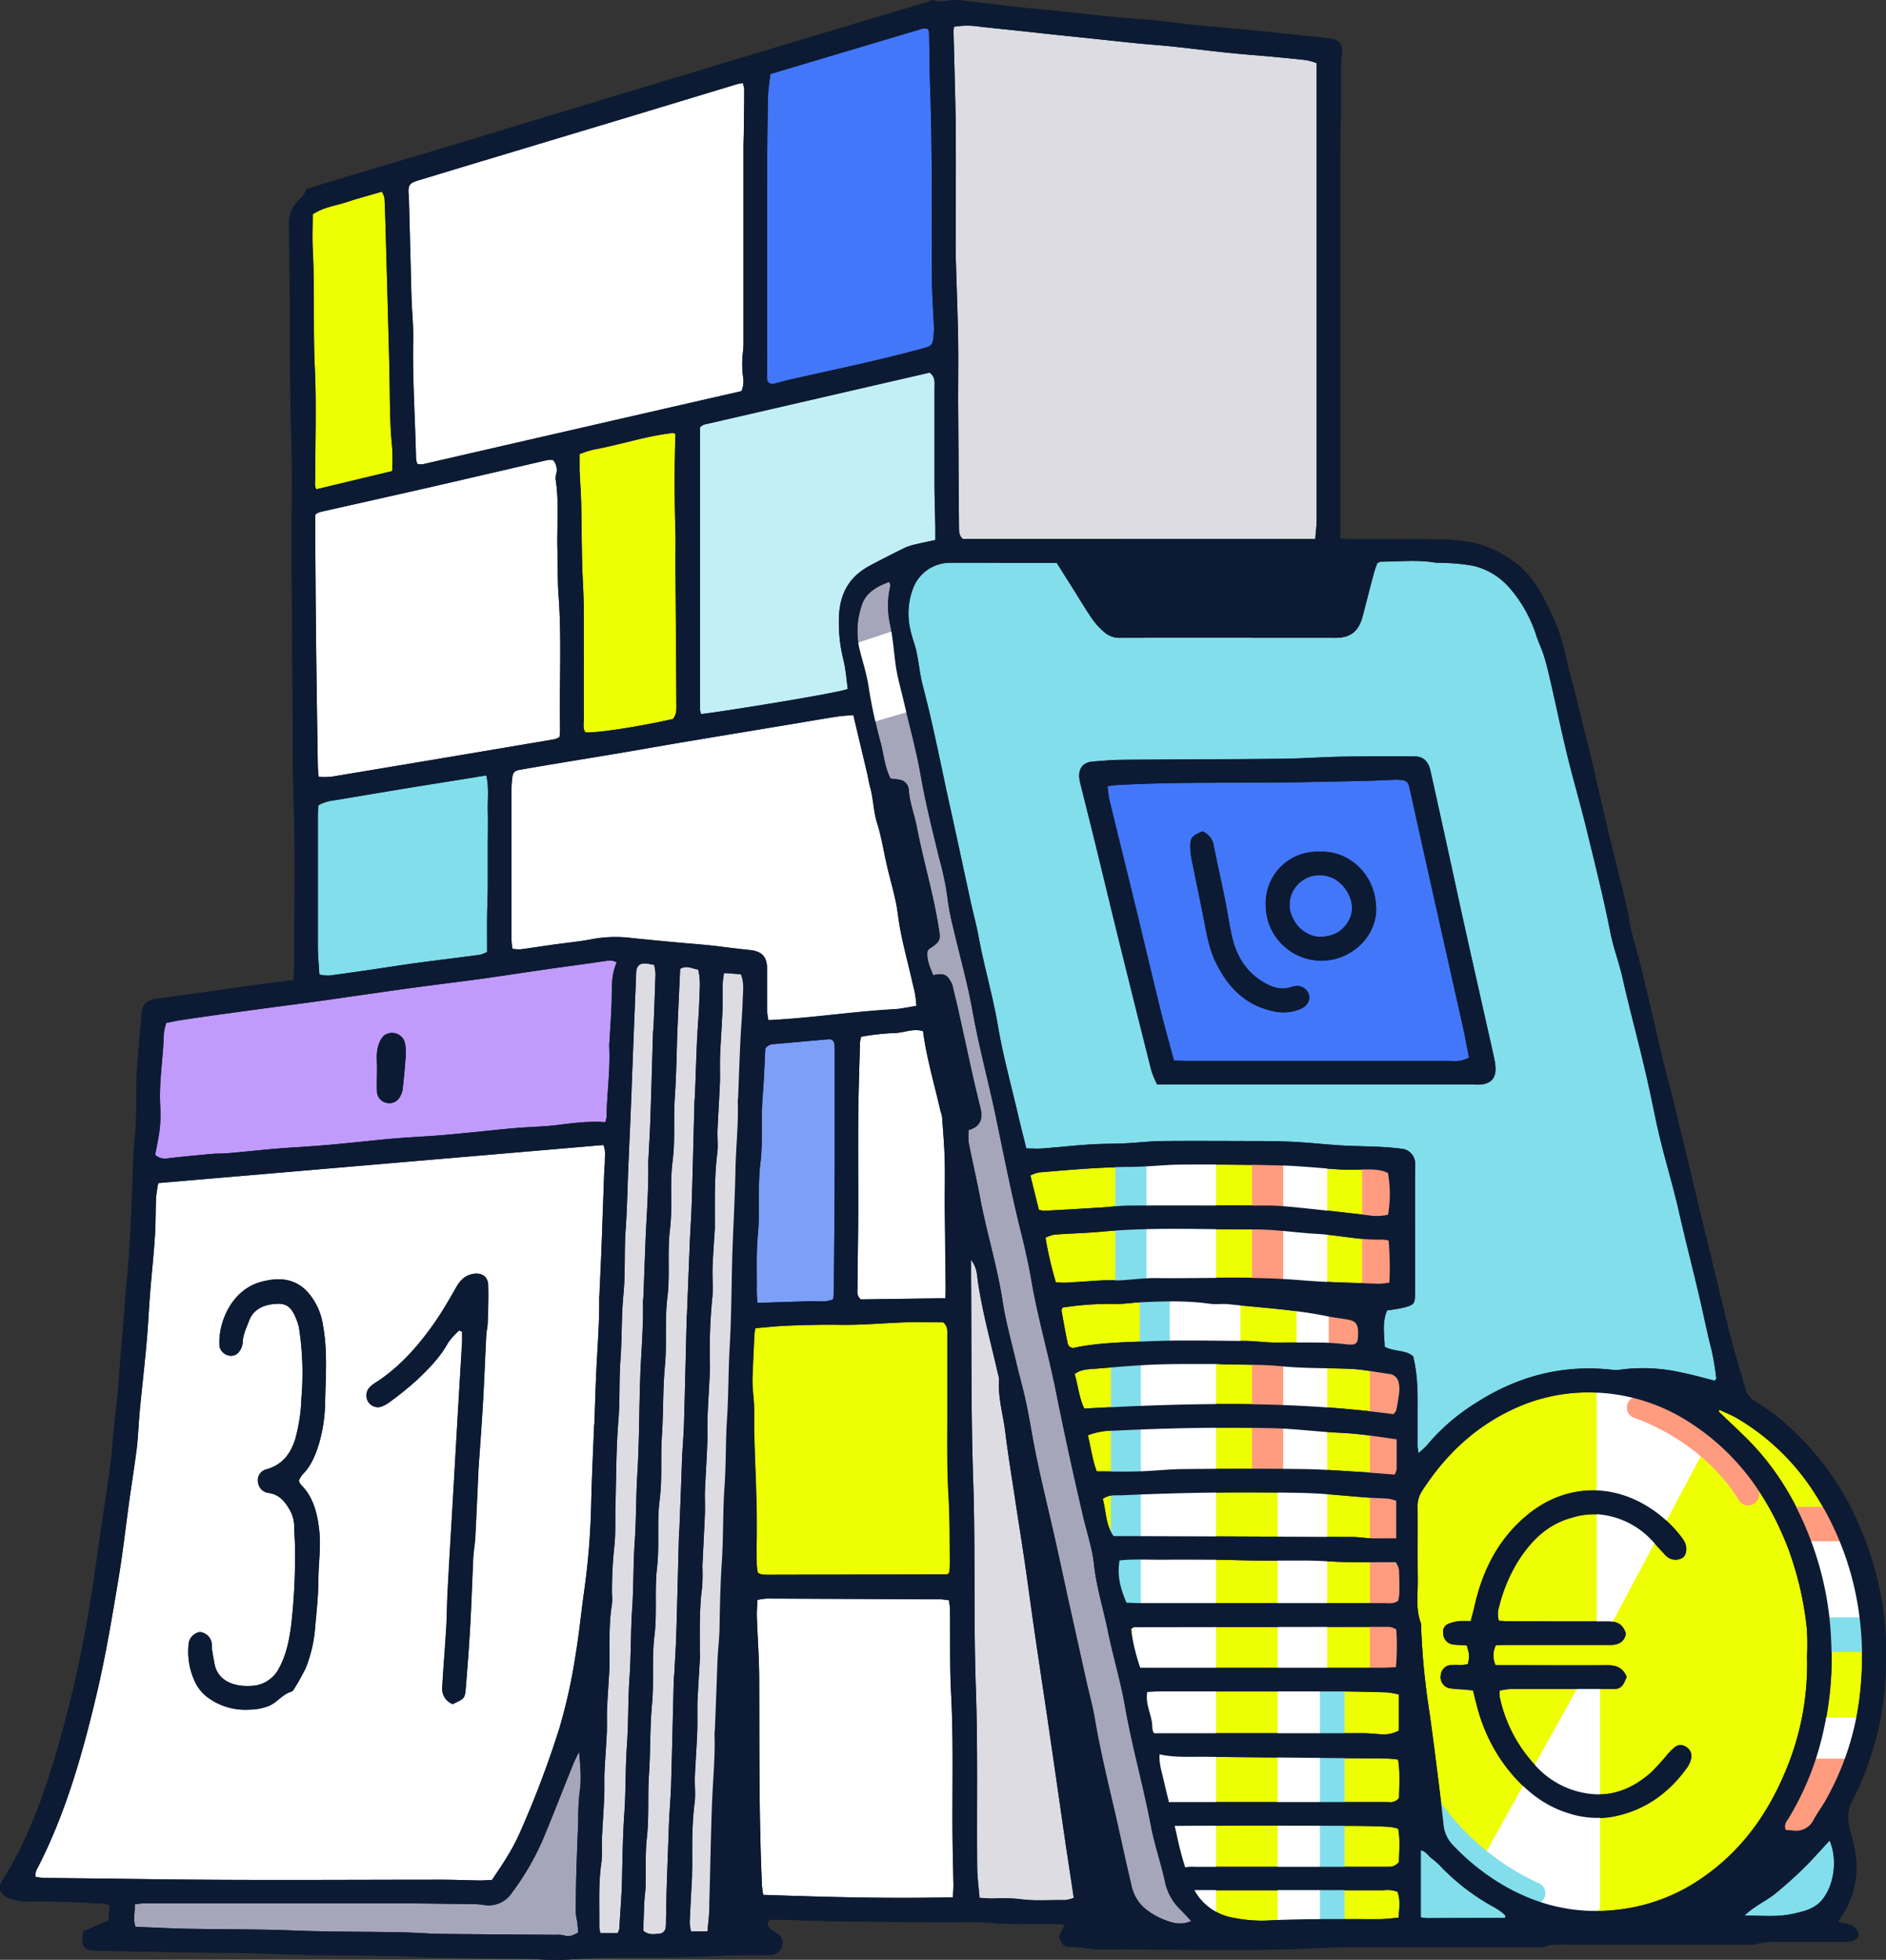 <svg xmlns="http://www.w3.org/2000/svg" viewBox="0 0 517.6 537.63"><rect x="0" y="0" width="517.6" height="537.63" fill="#333333" stroke="none"/><defs><style>.cls-1{fill:#0c1b33;}.cls-2{fill:#fff;}.cls-3{fill:#82deeb;}.cls-4{fill:#dcdce2;}.cls-5{fill:#eeff04;}.cls-6{fill:#c19bfb;}.cls-7{fill:#c2eff6;}.cls-8{fill:#4377f9;}.cls-9{fill:#a6a6ba;}.cls-10{fill:#7c9ff8;}.cls-11{fill:#ff9b7e;}</style></defs><g id="Calque_2" data-name="Calque 2"><g id="Pictos_-_Fond" data-name="Pictos - Fond"><path class="cls-1" d="M80.6,268.93c.06-1.58.14-2.73.14-3.89,0-14.41.33-28.82-.09-43.21-.32-10.74-.27-21.47-.36-32.21q-.18-19.65-.24-39.3c0-9.68.23-19.37-.07-29-.39-12.39-.36-24.78-.42-37.17,0-7.43-.16-14.86-.22-22.3a8.72,8.72,0,0,1,3.19-7.38,11.55,11.55,0,0,0,1.72-2.6c6.46-2,13.19-4,19.94-6,6.31-1.89,12.63-3.73,18.93-5.62,10-3,20-6.08,30-9.1q27.18-8.22,54.36-16.41Q231.35,7.48,255.18.37c.33-.11.74-.45,1-.35,2.3,1,4.59-.25,6.88,0,5.37.63,10.74,1.29,16.11,1.9,2.69.31,5.39.5,8.08.78,6.54.69,13.09,1.42,19.64,2.07,3.28.33,6.57.47,9.85.8,3.51.34,7,.84,10.51,1.21,3.16.34,6.32.59,9.49.89,3.51.33,7,.66,10.54,1s7,.74,10.51,1.11c2.46.26,4.93.43,7.37.8,2.66.4,3.44,1.75,3.06,4.49a34.8,34.8,0,0,0-.21,4.57c0,3.77.06,7.55,0,11.33s-.19,7.55-.2,11.33q0,50.46,0,100.94v4.46c1.3.09,2.33.21,3.35.21,7.44,0,14.88-.07,22.32.05a59.9,59.9,0,0,1,10.55.82,30.22,30.22,0,0,1,10.85,4.88c6.05,4,8.8,10.24,11.7,16.44,2.55,5.46,3.25,11.46,4.93,17.18,1.34,4.59,2.23,9.31,3.47,13.94,2.13,8,3.82,16.17,5.76,24.25s4,16.11,5.9,24.17c.43,1.81.54,3.71,1,5.51.78,3.18,1.78,6.31,2.55,9.49,2.14,8.86,4.19,17.75,6.31,26.61.9,3.76,1.94,7.49,2.85,11.25,2.58,10.57,5.11,21.16,7.67,31.74,2.68,11,5.3,22.08,8.08,33.09,1.2,4.76,2.73,9.45,4.1,14.17a4.81,4.81,0,0,0,2.17,2.69c1.87,1.23,3.78,2.42,5.55,3.79a77.41,77.41,0,0,1,23.66,31.24,90.88,90.88,0,0,1,6,20.63,88.18,88.18,0,0,1,1,17.26A83.66,83.66,0,0,1,512,485.76a62.59,62.59,0,0,1-3.57,8.07c-1.67,2.94-1.36,5.78-.57,8.81a44.72,44.72,0,0,1,1.61,7.89,23.81,23.81,0,0,1-4,15c-.3.47-.55,1-1,1.75,2.49.62,5.39.42,5.61,3.84-1.09,1.5-2.7,1.59-4.39,1.59q-9.21,0-18.42,0a14.53,14.53,0,0,0-4.89.49,11,11,0,0,1-3.51.2q-24.45,0-48.89,0c-2,0-4-.17-5.94.56a9.53,9.53,0,0,1-3.17.14q-22.5,0-45,0c-4.84,0-9.68,0-14.51.25-19.7,1-39.4.23-59.1.4-3,0-6-.8-9.12-.75-1.58,0-1.93-1.49-2.52-2.84L292.2,528c-.8-.08-1.45-.2-2.09-.21-3,0-5.91,0-8.86,0a97.26,97.26,0,0,1-10.23-.37,83.36,83.36,0,0,0-9.49-.09c-9.79-.07-19.59-.12-29.39-.25-5.89-.08-11.77-.31-17.66-.46-1.17,0-2.33,0-3.25,0-.95,1.15-.57,1.85.12,2.42s1.53,1.07,2.27,1.65a2.73,2.73,0,0,1,1,3.16,3.54,3.54,0,0,1-2.44,2.35,5.08,5.08,0,0,1-1.41.1c-4.72.08-9.45,0-14.16.27-10.72.59-21.46.34-32.19.48-3.88,0-7.75.57-11.63.63-3.17,0-6.34-.37-9.51-.42-8-.13-16.06-.13-24.08-.26-4.24-.07-8.47-.37-12.71-.45-7.43-.13-14.87-.13-22.3-.26-5-.09-9.89-.35-14.83-.45-5.9-.13-11.8-.15-17.7-.25q-12.56-.21-25.11-.48a9.37,9.37,0,0,1-1.76-.15,2.33,2.33,0,0,1-2.13-2.41,4.7,4.7,0,0,1,0-1.06c0-.46.13-.92.25-1.68l6.87-2.94.28-4.27a15.77,15.77,0,0,0-2.2-.44c-4.46-.21-8.92-.41-13.39-.55-2.23-.06-4.47.06-6.71,0a12.79,12.79,0,0,1-5.53-1c-2.31-1.11-2.87-2.67-1.5-4.85,8-12.71,12.5-26.81,16.46-41.15a337.68,337.68,0,0,0,7.4-34.12c1.14-6.73,2-13.49,3-20.23.9-6,1.83-12.09,2.66-18.14.4-2.91.56-5.85.86-8.77.43-4.21.92-8.42,1.31-12.63.32-3.52.52-7,.81-10.56.32-4,.69-8,1-12,.16-1.87.21-3.75.42-5.62,1-8.78,1.25-17.61,1.62-26.43.21-4.94.27-9.89.77-14.8.55-5.43.17-10.85.46-16.26.3-5.75.86-11.49,1.4-17.23.23-2.42,1.48-3.48,3.86-3.81,8.15-1.11,16.29-2.25,24.44-3.37C71.57,270.1,75.88,269.55,80.6,268.93Z"/><path class="cls-1" d="M362.27,233.67c7.32-.4,15,5.49,15.4,15.1.38,7.94-6.68,14.69-14.77,14.76a15.26,15.26,0,0,1-15.53-15.39A14.11,14.11,0,0,1,362.27,233.67ZM361.81,257c4.28.07,6.94-1.76,8.43-4.66,2.49-4.82-1.35-10.65-5.46-11.87a8.27,8.27,0,0,0-9.35,3,7.91,7.91,0,0,0-.45,8.66A8.68,8.68,0,0,0,361.81,257Z"/></g><g id="Pictos_-_Couleur" data-name="Pictos - Couleur"><path class="cls-2" d="M43.44,324.53l122.14-10.44c.73,1.57.36,3.13.42,4.64,0,.7-.13,1.4-.15,2.11-.27,7.18-.51,14.36-.78,21.54-.17,4.35-.38,8.7-.57,13.05a2.11,2.11,0,0,0-.05.35c.1,6.72-.47,13.42-.78,20.12-.23,4.82-.36,9.65-.54,14.47,0,.24-.07.47-.08.71-.27,7.06-.63,14.11-.79,21.18a203,203,0,0,1-1.94,24.25c-.85,5.94-1.4,11.92-2.41,17.82A150.39,150.39,0,0,1,153.55,474a272.7,272.7,0,0,1-11.16,29.39,54.25,54.25,0,0,1-3.18,5.91c-1.27,2.12-2.69,4.16-4.16,6.41-1.13.06-2.29.17-3.45.16-3.42-.05-6.84-.2-10.26-.21-25.74,0-51.49.21-77.23-.11q-15.91-.21-31.83-.38c-.82,0-1.63-.17-2.47-.26-.31-1.22.32-2.12.78-3,7.51-14.81,12-30.62,15.82-46.7,2.54-10.65,4.32-21.44,6.12-32.22,1.2-7.19,2-14.43,3-21.65.66-4.65,1.4-9.3,2-14,.4-3.38.5-6.8.82-10.2.36-4,.81-7.95,1.21-11.93.31-3,.62-6.08.86-9.13.29-3.75.47-7.51.77-11.27.41-5.27,1-10.53,1.33-15.81.23-3.53.16-7.08.32-10.61A35.24,35.24,0,0,1,43.44,324.53ZM82,406.21A8.93,8.93,0,0,1,83,404.5c2.34-2.32,3.52-5.2,4.48-8.29a42.18,42.18,0,0,0,1.73-11.47c.16-7.05.7-14.13-.58-21.16a17.46,17.46,0,0,0-4.47-9.42c-3.53-3.61-7.9-3.74-12.44-2.54-8.27,2.2-11.79,11.24-11.51,17.19,0,.12,0,.24,0,.35a3.24,3.24,0,0,0,2.48,2.67,2.75,2.75,0,0,0,3.07-1.24,4.65,4.65,0,0,0,.83-2.25c.07-2.2,1-4.1,1.77-6.07,1.09-2.87,3.47-4.09,6.27-4.49,3.69-.53,5.18.42,6.57,3.83a13.15,13.15,0,0,1,.86,2.69,81.23,81.23,0,0,1,.64,19.39A46.65,46.65,0,0,1,81,394.81c-1.3,4.11-3.57,7-7.84,8.25a3.07,3.07,0,0,0-2.31,3.81,3.28,3.28,0,0,0,2.93,2.69c2.76.4,4.31,2.2,5.59,4.42a9.31,9.31,0,0,1,1.37,4.68c0,1.89.19,3.77.21,5.65a165.87,165.87,0,0,1-1,21.15c-.52,4.19-1.3,8.35-3.38,12.17A8.82,8.82,0,0,1,69,462.48a15,15,0,0,1-2.12,0c-3.65-.22-7.23-1.91-8-6.1-.23-1.27-.47-2.54-.66-3.81-.1-.7,0-1.43-.16-2.11a3.61,3.61,0,0,0-3.25-2.75,3.76,3.76,0,0,0-2.92,2.69,7.35,7.35,0,0,0-.13,1.05,19.27,19.27,0,0,0,1.52,9.33,11.43,11.43,0,0,0,4.44,5.34A17.32,17.32,0,0,0,68.38,469a15,15,0,0,0,5.49-1.05c2.26-1,3.72-3.23,6.18-3.92.28-.08.51-.48.68-.78a58.85,58.85,0,0,0,3.1-5.52,36.93,36.93,0,0,0,2.66-11.64c.39-4.21.84-8.44.87-12.66,0-4.68.78-9.32.18-14.07-.58-4.59-1.65-8.75-5-12.09A4.53,4.53,0,0,1,82,406.21ZM126,365l.8.3c0,.91,0,1.82,0,2.73-.38,6.57-.79,13.14-1.17,19.71q-.72,12.33-1.42,24.66c-.48,8.21-1,16.43-1.42,24.65-.16,3.06-.15,6.13-.33,9.19-.33,5.51-.79,11-1.11,16.53a4.5,4.5,0,0,0,2.85,4.69c3.31-1.53,3.37-1.53,3.62-4.64.45-5.51.87-11,1.18-16.53.34-6,.54-12,.81-18,0-.82.09-1.64.17-2.46.14-1.4.37-2.8.44-4.2.31-6,.57-12,.85-18,0-.11,0-.23,0-.35.42-6.1.88-12.19,1.24-18.29s.59-12.46.91-18.69c.06-1.17.37-2.33.4-3.49.1-3.42.23-6.84.14-10.25-.08-2.51-1.92-3.59-4.4-3.05-2.17.47-3.37,1.87-4.42,3.69-1.94,3.36-3.87,6.76-6.11,9.93-4.51,6.38-9.66,12.19-16.38,16.41a6.32,6.32,0,0,0-1.33,1.15,3.25,3.25,0,0,0-.25,3.91,3.11,3.11,0,0,0,3.41,1.3,8.8,8.8,0,0,0,2.47-1.33,89.52,89.52,0,0,0,7.43-6c3.23-3.08,6.38-6.25,8.57-10.25A19.83,19.83,0,0,1,126,365Z"/><path class="cls-3" d="M470.64,378.77c-3-.76-6.05-1.63-9.14-2.26a48,48,0,0,0-16.51-.82,7.86,7.86,0,0,1-2.05.13c-13.79-1.66-26.39,1.62-38,9.12a55.74,55.74,0,0,0-13.3,11.53,24.15,24.15,0,0,1-2.33,2.15c-.12-1-.24-1.52-.25-2.05,0-2.48,0-5,0-7.44,0-5.52.23-11.05-1.19-17-1.85-1.84-5.16-1.26-7.85-2.67-.08-3.38-.77-6.76.69-10a43.45,43.45,0,0,0,4.59-.77c2.88-.8,3-1,3.05-3.86,0-2.25,0-4.49,0-6.73V321.17a20.49,20.49,0,0,0,0-2.48,4.07,4.07,0,0,0-3.73-3.56c-4.45-.58-8.92-.62-13.4-.76-5.05-.14-10.08-.77-15.12-1.07-3.42-.2-6.84-.26-10.26-.27-8.86,0-17.72-.08-26.57,0-3.53,0-7,.46-10.57.62-3.18.15-6.37.1-9.55.31-4.33.28-8.66.76-13,1.09-1.4.11-2.81,0-4.48,0-.8-3.25-1.61-6.41-2.35-9.58-1.86-8-4.06-15.92-5.43-24-1.4-8.24-3.78-16.23-5.3-24.43-.57-3.1-1.41-6.15-2.09-9.23-1.9-8.7-3.75-17.41-5.68-26.11-2.49-11.2-4.63-22.49-7.56-33.6-.8-3-1.07-6.22-1.73-9.31-.44-2.06-1.28-4-1.69-6.09a19.37,19.37,0,0,1,.82-11.47,10.82,10.82,0,0,1,10.27-6.84c4.84-.06,9.68,0,14.52,0H290l4.53,7.19c1.76,2.79,3.44,5.64,5.32,8.35a19.41,19.41,0,0,0,3.36,3.6,6.18,6.18,0,0,0,4.23,1.44c19.72-.05,39.44,0,59.16,0,4.06,0,6.28-1.82,7.33-5.78s2.06-8,3.12-11.94c.26-1,.66-2,.93-2.76.48-.22.69-.41.9-.41,4.94,0,9.89-.58,14.82.23,1,.17,2.12,0,3.17.13a50.38,50.38,0,0,1,7.71.83,19,19,0,0,1,9.7,6,37,37,0,0,1,7.37,13.14c.62,1.9,1.53,3.71,2.11,5.62.72,2.34,1.28,4.74,1.83,7.13,1.54,6.72,2.93,13.47,4.57,20.17s3.59,13.32,5.22,20c2.3,9.42,4.67,18.83,6.55,28.34.84,4.28,2.39,8.31,3.35,12.53,1.83,8.09,4,16.11,5.91,24.18,1.17,4.89,2.2,9.81,3.22,14.73,1.77,8.59,4.48,16.94,6.41,25.49,2.12,9.35,4.6,18.61,6.66,28,.68,3.09,1.31,6.16,2.14,9.22a72.82,72.82,0,0,1,1.39,8.25C471.08,378.22,470.84,378.43,470.64,378.77ZM317.57,297.52h86.84a16.64,16.64,0,0,0,2.12,0c2.69-.32,4-1.75,3.9-4.48a14.76,14.76,0,0,0-.39-2.79c-.56-2.64-1.17-5.28-1.77-7.91-2.08-9.3-4.19-18.59-6.25-27.89-2-8.95-3.92-17.91-5.88-26.86q-1.77-8.09-3.58-16.17c-.58-2.55-1.95-3.87-4.31-3.89-6.49-.05-13-.06-19.48.06-5.76.1-11.53.53-17.29.59-14.4.16-28.81.16-43.21.28-2.81,0-5.63.26-8.45.49-2.49.2-3.77,1.75-3.63,4.26a9.48,9.48,0,0,0,.31,1.74c1.24,5,2.51,10,3.75,15.07,2.24,9.14,4.43,18.3,6.68,27.44q4.5,18.16,9.07,36.31A30.82,30.82,0,0,0,317.57,297.52Z"/><path class="cls-4" d="M264.23,147.82c-1.24-1.1-1-2.44-1.05-3.72q-.12-17-.23-34c0-5.66.08-11.33,0-17-.14-7.65-.45-15.31-.66-23-.05-2,0-4,0-6,0-9.68.08-19.36,0-29-.1-8.84-.4-17.68-.6-26.51a8.94,8.94,0,0,1,.17-1.25,23.09,23.09,0,0,1,7.28,0c3.62.41,7.24.77,10.86,1.15L290.8,9.66l9.12.94c4.09.43,8.18.9,12.28,1.3,3.16.31,6.33.52,9.49.85,3.62.37,7.24.83,10.86,1.24,2.46.27,4.91.54,7.37.77,3.16.29,6.33.52,9.49.82s6.09.57,9.13.93a17.77,17.77,0,0,1,2.81.81V21q0,60.75,0,121.5c0,1.74-.25,3.49-.38,5.35Z"/><path class="cls-5" d="M495.93,454.5a75.05,75.05,0,0,1-6.16,32c-4.88,11.53-12,21.31-22.4,28.52a50.33,50.33,0,0,1-20.74,8.51c-13.57,2.23-25.95-.77-37.29-8.37A63.38,63.38,0,0,1,398.61,506a9.33,9.33,0,0,1-2.46-5.69c-.57-5.26-1.21-10.5-1.88-15.74-.76-5.94-1.51-11.89-2.41-17.81A196.7,196.7,0,0,1,390,446a2.29,2.29,0,0,0-.05-.7c-1.48-3.89-.81-7.93-.86-11.91-.09-6.61,0-13.21-.05-19.82a7.68,7.68,0,0,1,1.11-4.37c6.58-10.27,15.13-18.3,26.42-23.21a48.08,48.08,0,0,1,22.4-3.91,50.85,50.85,0,0,1,24.86,8.21c13,8.41,21.43,20.23,26.92,34.48a90.64,90.64,0,0,1,5.12,21.92A65.09,65.09,0,0,1,495.93,454.5Zm-84.56-9.86a6.1,6.1,0,0,1,0-3.66,44.08,44.08,0,0,1,5.26-12.66c3.58-5.62,8.08-10.15,14.74-11.94a20.47,20.47,0,0,1,6.22-.95A22.58,22.58,0,0,1,453,422.25c1.4,1.42,2.7,3,4.08,4.41a3.72,3.72,0,0,0,4.78.65c1.1-.87,1.27-3,.33-4.55a14.35,14.35,0,0,0-1-1.42,33.47,33.47,0,0,0-7.45-7c-11.07-7.69-24.18-7.13-34.34,1.13-8.15,6.63-12.55,15.4-14.77,25.46-.27,1.23-.61,2.45-1,3.85a31.06,31.06,0,0,0-3.38,0,12.06,12.06,0,0,0-2.68.71,2.31,2.31,0,0,0-1.48,2.55,3.09,3.09,0,0,0,2.77,3.12c1.26.16,2.53.17,3.71.24.76,2.7.76,2.7.33,5.1-1.43.53-3,.18-4.48.31a3,3,0,0,0-3,2.83,3.08,3.08,0,0,0,2.32,3.5,29,29,0,0,0,3.86.34c.9.08,1.79.19,2.67.28.42,1.64.74,3,1.11,4.36a46.68,46.68,0,0,0,7.86,16.49c4.61,6,10.14,10.8,17.61,13a24.92,24.92,0,0,0,11.52.83c8.79-1.58,15.57-6.4,20.72-13.6a7.08,7.08,0,0,0,1.07-2.56,2.87,2.87,0,0,0-1.4-3,2.53,2.53,0,0,0-3.27.21,18.83,18.83,0,0,0-1.74,1.72,66.62,66.62,0,0,1-4.53,5c-4.66,4.15-10.11,6.63-16.44,6A23.92,23.92,0,0,1,421.09,484a39.27,39.27,0,0,1-9.54-18.66,8.71,8.71,0,0,1,0-1.56,20.84,20.84,0,0,1,3.16-.47c6.37,0,12.74,0,19.11,0,3.07,0,6.13-.05,9.19,0a2.68,2.68,0,0,0,2.6-1.49c.33-.61.59-1.26.84-1.78-1.06-2.61-2.92-3.26-5.43-3.23-8.86.09-17.71,0-26.56,0h-4a6.24,6.24,0,0,1,.09-5.51c1.08,0,2.24-.06,3.4-.06h25.84c.83,0,1.66,0,2.48,0,2.11-.08,3.58-1,3.95-3.08-.8-2.7-2.56-3.45-5.15-3.41-8.73.11-17.47.05-26.2,0C413.7,444.77,412.55,444.69,411.37,444.64Z"/><path class="cls-2" d="M203.5,107.3q-43.78,10-87.51,20.07a5.75,5.75,0,0,1-1.48-.12,6.85,6.85,0,0,1-.34-1.37c-.24-10.95-1-21.89-.78-32.85.07-3.52-.3-7-.44-10.57-.1-2.83-.15-5.65-.23-8.48q-.25-10.07-.53-20.13c0-.35-.11-.7-.11-1.05,0-2,.41-2.61,2.47-3.23q12.32-3.75,24.65-7.45l32.45-9.76,30.72-9.3a14.63,14.63,0,0,1,1.5-.28,9.29,9.29,0,0,1,.38,1.77c0,3.89-.07,7.78-.12,11.67,0,1.3-.08,2.59-.08,3.89q0,27.08,0,54.16c0,1.52-.29,3-.33,4.56a28,28,0,0,0,.16,4.2A7.37,7.37,0,0,1,203.5,107.3Z"/><path class="cls-2" d="M251.5,276c-2.37.36-4.22.79-6.08.9-11.48.63-22.86,2.45-34.55,3a24.23,24.23,0,0,1-.35-2.6c0-3.78,0-7.55,0-11.33,0-3.61-1.43-5-5.06-5.35s-7-.87-10.49-1.24c-3.27-.34-6.56-.57-9.83-.88q-5.79-.54-11.57-1.12a35.49,35.49,0,0,0-10.54.18c-3.8.76-7.67,1.1-11.51,1.65-2.9.41-5.8.87-8.71,1.25a11.1,11.1,0,0,1-2.19-.16,22.89,22.89,0,0,1-.27-2.52q0-20.36,0-40.7a29.6,29.6,0,0,1,.2-3.53c.19-1.63.58-2.09,2.13-2.36,4.28-.76,8.57-1.47,12.85-2.18l14.6-2.41L185.09,204q9.72-1.64,19.45-3.24l14.61-2.43c3.59-.6,7.17-1.22,10.77-1.77,1.36-.21,2.75-.25,4.28-.39,1.32,5.6,2.59,10.92,3.85,16.25.26,1.13.41,2.3.73,3.42.93,3.26.91,6.69,1.95,10,1.16,3.66,1.75,7.5,2.61,11.26,1,4.55,2.49,9,3.07,13.66.81,6.53,2.69,12.79,4.09,19.17A27.11,27.11,0,0,1,251.5,276Z"/><path class="cls-2" d="M87.44,213.12c-.08-1.05-.2-2.08-.22-3.1-.17-11.19-.35-22.39-.47-33.59-.12-9.9-.17-19.81-.24-29.72,0-1.63,0-3.27,0-5.4.22-.51,1.08-.79,2-1,10-2.24,19.93-4.46,29.89-6.73,10.64-2.44,21.28-4.93,31.92-7.38a7.15,7.15,0,0,1,1.47,0,4.21,4.21,0,0,1,.84,3.92,3.73,3.73,0,0,0-.08,1.76c.92,6.34.25,12.71.44,19.06.12,4,0,8,.28,12,.93,12.37.18,24.76.42,37.13a20.11,20.11,0,0,1-.15,2.13,6.53,6.53,0,0,1-1.35.59Q121.53,208,90.83,213.1A22.22,22.22,0,0,1,87.44,213.12Z"/><path class="cls-6" d="M42.59,316.79c.28-1.49.59-3,.84-4.44s.46-2.77.54-4.17a48.07,48.07,0,0,0,0-4.95c-.36-6.62.84-13.16,1-19.75a15.35,15.35,0,0,1,.65-2.85c1.46-.29,2.82-.61,4.2-.81q6.61-1,13.25-1.89c4.07-.57,8.15-1.11,12.23-1.66s8.38-1.09,12.57-1.68,8.61-1.24,12.92-1.85c4.53-.65,9.06-1.3,13.6-1.91,6.06-.81,12.13-1.55,18.18-2.38,5.82-.81,11.62-1.72,17.44-2.55,4-.57,7.91-1.1,11.87-1.65,1.17-.16,2.32-.35,3.49-.5s2.54-.57,3.89.28c-1.47,3.2-1.33,6.61-1.38,10-.06,3.64-.37,7.28-.56,10.92,0,.7-.14,1.41-.11,2.11.32,6.5-.65,12.94-.75,19.42a7,7,0,0,1-.35,1.38c-4.57-.37-9,.26-13.37.79-3.73.45-7.51.49-11.26.81-4.33.37-8.66.86-13,1.28-2.92.28-5.85.57-8.78.79-3.75.28-7.52.45-11.27.77-4.33.36-8.65.86-13,1.27-2.81.28-5.62.55-8.43.76-3.75.29-7.52.48-11.27.79-4.33.37-8.65.84-13,1.22-1.52.14-3.06.07-4.58.21-4.1.37-8.2.74-12.28,1.24A3.86,3.86,0,0,1,42.59,316.79Zm60.87-23.5c0,2.65-.09,4.53,0,6.4a3.29,3.29,0,0,0,2.71,2.86,3.24,3.24,0,0,0,3.56-1.65,5.73,5.73,0,0,0,.75-2c.32-2.78.59-5.58.79-8.38a16.51,16.51,0,0,0-.05-3.85,3.65,3.65,0,0,0-5.8-2.61,4.81,4.81,0,0,0-1.31,2C103,288.64,103.57,291.39,103.46,293.29Z"/><path class="cls-7" d="M255.12,102.22c1.67,1.21,1.35,2.71,1.35,4.09,0,8.74,0,17.47,0,26.21,0,4,.15,8,.22,12,0,1.17,0,2.33,0,3.62-2,.43-3.65.77-5.34,1.18a15.47,15.47,0,0,0-3,.94q-4.76,2.33-9.43,4.81a19.73,19.73,0,0,0-3.51,2.35c-3.5,3-4.92,7-5.15,11.49a41.86,41.86,0,0,0,1.24,12.2c.63,2.59.8,5.28,1.17,7.88-2.32,1.12-36.8,6.63-40.26,6.89a5.86,5.86,0,0,1-.31-1.3c0-25.84,0-51.68,0-77.38.52-.35.79-.65,1.11-.72C213.92,111.71,234.63,106.94,255.12,102.22Z"/><path class="cls-2" d="M261.52,520.46c-17.52.43-34.68-.06-52.09-.66-.12-1-.29-1.89-.33-2.79-.84-18.72-.68-37.45-.75-56.18,0-5.76-.45-11.52-.64-17.28-.05-1.5.09-3,.15-4.67a20.32,20.32,0,0,1,2.61-.37q20.86.08,41.75.2c1.88,0,3.77,0,5.66,0,.79,0,1.58.16,2.55.27.11.94.28,1.73.29,2.52.1,7.78-.1,15.57.31,23.33.72,13.79.21,27.58.42,41.36.05,3.65.16,7.3.22,10.95C261.68,518.11,261.59,519,261.52,520.46Z"/><path class="cls-8" d="M211.41,20.31c14.09-4.2,28-8.35,41.81-12.46a5,5,0,0,1,1.49.1A6.26,6.26,0,0,1,255,9.32c.11,4.95.1,9.91.28,14.86.63,17.34.39,34.69.49,52,0,4.59.38,9.17.55,13.75a22,22,0,0,1-.14,2.43c-.16,2.16-.51,2.56-2.62,3.14-12.22,3.35-24.64,5.91-37,8.69-1.38.31-2.72.76-4.1,1.07a1.45,1.45,0,0,1-1.94-1.41c-.07-.82,0-1.65,0-2.48,0-16.53,0-33.06,0-49.59q0-12.57.25-25.13C210.8,24.69,211.16,22.71,211.41,20.31Z"/><path class="cls-5" d="M207.27,364.36c3.2-.26,6.11-.6,9-.7,4.71-.17,9.44-.31,14.15-.23,6,.1,12-.47,18-.68,3.52-.12,7.06,0,10.41,0,1.38,1.16,1.13,2.51,1.14,3.77,0,7.09,0,14.17,0,21.25,0,7.55-.13,15.12.32,22.65.36,6,.28,12,.37,18,0,1-.09,2.08-.13,2.93-.27.26-.34.36-.44.43a.62.62,0,0,1-.32.11l-49.58.12a7.31,7.31,0,0,1-1.4-.15,4.37,4.37,0,0,1-.87-.43,19.84,19.84,0,0,1-.29-2.19c0-2.24-.05-4.48,0-6.73.18-10.14-.47-20.27-.7-30.4,0-1.89,0-3.78,0-5.67s-.3-4-.41-6c-.06-1.18-.08-2.36,0-3.54.14-3.64.31-7.29.49-10.93A15.72,15.72,0,0,1,207.27,364.36Z"/><path class="cls-9" d="M256.09,267.52c-.89-2.31-1.85-4.32-1.56-6.54.19-.3.28-.56.46-.68,3.29-2.16,3.19-2.38,2.54-6.34-1.49-9.17-4.18-18.06-5.93-27.16-.66-3.44-2-6.74-2.2-10.28a3,3,0,0,0-2.52-2.63,20.6,20.6,0,0,0-2.47-.3c-1.55-3-1.83-6.34-2.62-9.48a143.82,143.82,0,0,1-3.35-15.4c-.54-3.88-1.8-7.51-2.69-11.26a21.59,21.59,0,0,1,.65-11.13c1-3.61,4.15-5.48,7.71-6.71.1.49.3.85.23,1.14a23.87,23.87,0,0,0,0,10.8c.79,3.89,1,7.89,1.61,11.81.51,3,1.37,6,2.06,8.94,1.6,6.84,3.5,13.64,4.7,20.55,1.34,7.66,3.25,15.15,5.07,22.68a76.44,76.44,0,0,1,2.14,9.93,67.74,67.74,0,0,0,1.6,8.66c1.8,7.76,4,15.45,5.4,23.29,1.76,9.84,4.41,19.45,6.44,29.22,2.24,10.79,4.37,21.59,7.07,32.28,1,4.08,1.93,8.2,2.64,12.34,1.72,10.08,4.6,19.9,6.61,29.9q3.6,17.93,7.79,35.71c1,4.1,2.33,8.15,2.78,12.31.66,6.25,2.57,12.19,3.81,18.29,1.4,6.89,3.47,13.64,4.68,20.55,1.93,11,5,21.73,7.09,32.66,1,5.43,2.88,10.61,4,16A14.81,14.81,0,0,0,324,523.9c1,1,1.93,2,2.93,3.1a7.58,7.58,0,0,1-4.41.57,20.62,20.62,0,0,1-8.22-3.94,11.32,11.32,0,0,1-3.83-6.57c-1.15-4.78-2.2-9.58-3.26-14.39-2.3-10.39-5-20.69-6.77-31.2-.59-3.46-1.54-6.86-2.31-10.29q-2.4-10.79-4.79-21.56c-1.31-5.95-2.57-11.9-3.91-17.84-1.92-8.56-4.1-17.07-5.72-25.68-.68-3.57-1.26-7.18-2-10.74-.81-3.9-1.92-7.73-2.83-11.62-1.31-5.57-2.87-11.12-3.74-16.76-1.42-9.29-4.2-18.26-6-27.46-1-5.4-2.26-10.76-3.33-16.15a18.79,18.79,0,0,1,0-3.38,9.24,9.24,0,0,0,1.8-.78c1.94-1.39,1.91-3.34,1.41-5.4-.63-2.62-1.29-5.23-1.88-7.86-1.43-6.4-2.81-12.8-4.23-19.19-.46-2.06-1-4.11-1.46-6.16a5.05,5.05,0,0,0-.52-1.3C259.84,267.27,258.91,266.9,256.09,267.52Z"/><path class="cls-4" d="M294.71,520.61a9.49,9.49,0,0,1-2.42.64c-4.23-.11-8.47.33-12.71-.33a50.43,50.43,0,0,0-7.07-.11c-1.15,0-2.3-.11-3.69-.18-.24-3-.63-5.79-.65-8.57-.14-16.4.21-32.81-.37-49.19-.66-18.87-.08-37.74-.72-56.58s-.44-37.49-.59-56.24c0-1.29,0-2.58,0-4.46,1.71,2.16,1.64,4.33,1.92,6.2,1.27,8.45,3.56,16.66,5.45,25a6.12,6.12,0,0,1,.31,1.72c-.32,4.89,1.14,9.56,1.72,14.34.73,5.94,1.7,11.86,2.6,17.78.85,5.69,1.78,11.38,2.62,17.07.81,5.46,1.53,10.94,2.31,16.4s1.6,10.93,2.41,16.39c.61,4.07,1.23,8.13,1.82,12.2q1.26,8.55,2.48,17.09c.85,5.82,1.67,11.63,2.53,17.44C293.3,511.48,294,515.77,294.71,520.61Z"/><path class="cls-3" d="M133.48,212.71c.78,3.56.31,6.73.4,9.87s0,6.37,0,9.56,0,6.61,0,9.91-.16,6.36-.19,9.55,0,6.28,0,9.55a9,9,0,0,1-1.95.77c-5.82.78-11.65,1.48-17.46,2.26-4.08.55-8.14,1.21-12.21,1.8s-7.89,1.16-11.85,1.66a11.82,11.82,0,0,1-2.58-.3c-.15-2.71-.4-5.27-.41-7.84,0-12,0-24.07,0-36.1,0-.81.11-1.62.18-2.51a10.94,10.94,0,0,1,4-1.29c6.6-1.08,13.2-2.21,19.8-3.3C118.51,215.11,125.79,214,133.48,212.71Z"/><path class="cls-5" d="M184.68,197.25c-9.84,2.19-21,3.89-24.05,3.66-.74-1.16-.41-2.49-.42-3.75,0-10,0-20.06,0-30.08,0-4.35-.35-8.7-.45-13.05-.12-5.42-.13-10.84-.26-16.27-.07-2.93-.31-5.86-.43-8.79,0-1.4,0-2.79,0-4.4a28.58,28.58,0,0,1,3.8-1.22c7.37-1.33,14.51-3.78,22-4.6.16,0,.36.27.52.41-.29,8.94-.27,17.87,0,26.8.08,2.82,0,5.64,0,8.46q.14,19.11.26,38.21C185.62,194.14,185.89,195.73,184.68,197.25Z"/><path class="cls-5" d="M318.18,481.25c4.17.94,8.4.65,12.62.69q25.11.24,50.23.49a26.2,26.2,0,0,1,2.67.28c.61,3.69.28,7.29.25,10.5a3,3,0,0,1-2.88,1.15H327.26a3.79,3.79,0,0,0-4.18,3.53,5.57,5.57,0,0,0,5.43,3c14.4-.1,28.8-.06,43.19,0,3.19,0,6.37.12,9.55.25a16.74,16.74,0,0,1,2.47.51c.59,3.15.25,6.18.22,9.11a3.33,3.33,0,0,1-2.86,1.36H334.35a7,7,0,0,0-3.78.56c-1.5.85-2,1.5-1.78,3.06a3,3,0,0,0,2.73,2.77,24.26,24.26,0,0,0,2.83.06h45.31a8.22,8.22,0,0,1,3.9.42c.82,2.29.48,4.58.26,7.12-1.66.14-3.16.34-4.66.38-2.36.06-4.72,0-7.08,0-8.25,0-16.49,0-24.74.42a38.53,38.53,0,0,1-8.42-.71,15.24,15.24,0,0,1-12.23-10,75.06,75.06,0,0,1-3.58-12.13c-1.14-5.25-2.52-10.46-3.73-15.7-.55-2.38-1.35-4.73-1.13-7.23Z"/><path class="cls-2" d="M259.46,356.13l-23.21.33c-1.23-1.06-.93-2.2-.93-3.21.05-7,.18-13.93.21-20.89,0-8.74-.05-17.48,0-26.21.07-6.72.31-13.44.48-20.16a12,12,0,0,1,.31-1.59,64.26,64.26,0,0,1,8.66-1c2.8.06,5.5-1.41,8.34-.53,1,7.61,3.18,14.76,4.81,22a9.33,9.33,0,0,1,.4,1.34c.27,3.87.61,7.74.73,11.62.12,4.13,0,8.27,0,12.4.06,7.31.16,14.63.23,21.95C259.56,353.42,259.5,354.58,259.46,356.13Z"/><path class="cls-5" d="M107.66,129.23l-20.83,5c-.58-.89-.31-2.07-.31-3.18,0-10,.35-20.09-.11-30.1-.51-11,0-21.93-.58-32.89-.15-3,0-6.12,0-9.25,3-2,6.3-2.35,9.38-3.37s6.28-1.87,9.59-2.84a6.11,6.11,0,0,1,.72,1.68c.15,2.47.21,4.95.29,7.43q.34,12.36.69,24.72c.18,6.72.38,13.43.47,20.14.08,5.42.1,10.83.68,16.23A63.2,63.2,0,0,1,107.66,129.23Z"/><path class="cls-4" d="M186.66,265.74c1.86-1.07,3.32,0,4.94.18.73,2.81.41,5.52.33,8.2-.1,3.76-.46,7.51-.63,11.27-.23,5.17-.39,10.35-.59,15.52,0,.35-.1.7-.11,1.06-.24,9.18-.46,18.36-.74,27.55-.1,3.52-.34,7.05-.51,10.57-.07,1.53-.12,3.06-.19,4.59q-.3,7.76-.61,15.52c0,.35-.07.7-.08,1.06-.24,9.65-.46,19.31-.74,29-.08,3.06-.35,6.11-.51,9.16-.08,1.65-.12,3.3-.18,4.94q-.28,7.59-.58,15.17c0,.35-.1.7-.11,1.06-.25,9.18-.46,18.37-.74,27.55-.11,3.64-.35,7.28-.54,10.92,0,.47-.13.94-.14,1.41-.25,9.65-.46,19.31-.74,29-.09,3.05-.35,6.1-.51,9.15-.08,1.53-.13,3.06-.18,4.59-.18,4.94-.37,9.88-.53,14.82-.09,2.83-.12,5.66-.18,8.49,0,.7,0,1.42-.07,2.12a1.94,1.94,0,0,1-1.83,1.85c-1.37.08-2.84.47-4.36-.85.1-2.57.18-5.38.31-8.18.07-1.4.31-2.8.35-4.2.12-4.37-.15-8.76.33-13.08.66-5.77.18-11.54.58-17.3.44-6.45.24-13,.84-19.4.58-6.24-.1-12.5.66-18.7s0-12.5.71-18.7-.07-12.51.73-18.7c.74-5.76.21-11.54.6-17.3.44-6.45.24-13,.84-19.4.59-6.24-.1-12.5.67-18.7s-.05-12.5.71-18.7-.09-12.51.72-18.7c.75-5.76.22-11.53.6-17.3.45-6.57.51-13.17.77-19.76C186.16,276.29,186.42,271.12,186.66,265.74Z"/><path class="cls-4" d="M169.49,530.33h-4.72a10.55,10.55,0,0,1-.3-1.72c.06-6-.29-12,.62-18a56.09,56.09,0,0,0,.08-5.66c.18-4,.48-8,.65-12,.09-2.12,0-4.25.06-6.37.17-3.76.48-7.51.65-11.27.09-2.12,0-4.25.06-6.37.17-3.64.44-7.28.64-10.92.06-1.17.05-2.36.05-3.54,0-4.82-.13-9.66.67-14.45a16.69,16.69,0,0,0,0-2.83,114.58,114.58,0,0,1,.61-12.69c.44-3.73.23-7.54.34-11.31.22-7.89.17-15.8.82-23.65.45-5.42.15-10.82.54-16.23.45-6.1.26-12.26.84-18.34.57-5.88.18-11.77.6-17.65s.5-11.52.74-17.28c.23-5.41.48-10.81.7-16.22.25-6.23.47-12.47.72-18.7q.34-8.64.7-17.29a13.19,13.19,0,0,1,.05-1.41c.25-1.61,1-2.21,2.67-2.11a20,20,0,0,1,2.25.38,13.59,13.59,0,0,1,.36,2.38c-.14,4.94-.34,9.87-.53,14.81,0,.35-.11.7-.13,1.06-.25,8.12-.46,16.24-.75,24.36-.13,3.88-.38,7.75-.57,11.63,0,.11,0,.23,0,.35.14,7.31-.51,14.59-.78,21.88q-.28,7.41-.56,14.82c0,.35-.13.7-.12,1.05.18,6.72-.46,13.41-.71,20.12-.34,9.06-.26,18.14-.82,27.19-.39,6.24-.29,12.48-.72,18.7s-.28,12.25-.7,18.34-.28,12.49-.72,18.7-.26,12.49-.71,18.7-.28,12.25-.7,18.35-.52,12.23-.65,18.35c-.1,4.59-.49,9.16-.76,13.74A5.6,5.6,0,0,1,169.49,530.33Z"/><path class="cls-10" d="M207.84,357.41c-.06-1.22-.17-2.26-.16-3.3.06-5.19-.17-10.41.31-15.56.61-6.48-.11-13,.68-19.41.75-6.12.13-12.25.63-18.36.36-4.34.49-8.69.73-13.12a2.8,2.8,0,0,1,2.31-1.23c5-.44,10.07-.91,15.11-1.33a1.33,1.33,0,0,1,1.51,1.18,18.9,18.9,0,0,1,.12,2.82c0,9.32,0,18.65,0,28,0,12.16-.14,24.31-.23,36.46,0,.93-.11,1.86-.17,2.86-2.25,1-4.5.41-6.69.53-2.35.13-4.71.17-7.07.25Z"/><path class="cls-4" d="M194.15,529.84h-4.51a12.61,12.61,0,0,1-.37-2.41c.18-4.23.42-8.46.64-12.68,0-.83,0-1.65.05-2.48,0-5.89-.11-11.77.65-17.64.3-2.33,0-4.72.07-7.08.17-4.11.49-8.21.65-12.33.1-2.71,0-5.43.06-8.14.16-3.87.45-7.74.65-11.62.07-1.18,0-2.36,0-3.54,0-5.53-.12-11.07.65-16.58a56.1,56.1,0,0,0,.07-5.66c.2-4.7.48-9.4.67-14.1.08-2,0-4,0-6,.19-4.47.49-8.93.66-13.4.1-2.35,0-4.72.06-7.07.17-4.23.44-8.46.65-12.69.06-1.06,0-2.12,0-3.18a147.51,147.51,0,0,1,.64-16.94c.33-2.79,0-5.66.09-8.49.14-3.64.42-7.27.64-10.91,0-.71,0-1.42,0-2.12,0-6.13-.11-12.25.66-18.36.27-2.09,0-4.24.07-6.36.18-4.35.48-8.69.66-13,.09-2.47-.05-5,.05-7.43.16-4.11.48-8.22.65-12.33.1-2.48,0-5,.06-7.44a27.7,27.7,0,0,1,.37-2.94l4.64.34c1,2.55.55,4.92.49,7.24-.11,3.76-.46,7.51-.63,11.27-.24,4.93-.4,9.87-.6,14.81,0,.59-.13,1.18-.11,1.76.19,6.25-.53,12.47-.64,18.7-.12,6.72-.49,13.41-.75,20.12-.37,9.41-.28,18.85-.83,28.25-.39,6.59-.3,13.2-.73,19.76-.41,6.24-.25,12.49-.69,18.7-.49,6.83-.28,13.67-.73,20.47-.4,5.89-.52,11.76-.63,17.65,0,2.81-.35,5.63-.51,8.44-.08,1.41-.12,2.83-.17,4.24q-.28,7.59-.58,15.17c0,.7-.14,1.41-.12,2.11.19,6.14-.43,12.24-.67,18.35-.37,9.3-.48,18.6-.78,27.9C194.74,524.6,194.4,527,194.15,529.84Z"/><path class="cls-9" d="M158.93,480.55c.33,3.83.72,7.51.13,11.23a62.86,62.86,0,0,0-.36,7.41c-.18,4.81-.38,9.63-.52,14.45-.1,3.65-.15,7.31-.17,11a18.69,18.69,0,0,0,.38,2.42c.13,1,.21,2,.32,3.07-1.37.76-2.44,1.3-3.85.82a8.32,8.32,0,0,0-2.46-.17c-10.37-.09-20.75-.13-31.13-.26-3.76-.05-7.51-.37-11.27-.44-7.2-.13-14.39-.13-21.58-.26-5.17-.09-10.35-.36-15.52-.45-7.19-.13-14.39-.12-21.58-.26-4.69-.1-9.38-.35-14.11-.53-.82-2.11-.11-4.06-.21-6.17a24.16,24.16,0,0,1,2.49-.27q35,0,70.08,0c6.72,0,13.44.14,20.16.23a16.56,16.56,0,0,1,2.82.17,7.64,7.64,0,0,0,7.95-3.31,72.62,72.62,0,0,0,8.5-14.62c2.85-6.84,5.52-13.76,8.3-20.63C157.77,482.78,158.38,481.68,158.93,480.55Z"/><path class="cls-5" d="M289.78,351.77a100.55,100.55,0,0,1-2.84-12.24,10.62,10.62,0,0,1,2.46-.85c4.34-.32,8.7-.41,13-.81,14-1.3,28.06-.56,42.08-.61,5.63,0,11.25.9,16.88,1.21,6,.34,11.88,1.77,17.92,1.57a11,11,0,0,1,1.85.26,83.76,83.76,0,0,1,.2,11.55,21,21,0,0,1-2.95.31c-7.06-.27-14.14-.34-21.17-1-13.44-1.17-26.88-.43-40.32-.61-3,0-6.09.43-9.15.6-1.76.1-3.54,0-5.3.08-3.29.17-6.57.44-9.86.62A28.07,28.07,0,0,1,289.78,351.77Z"/><path class="cls-5" d="M285.12,331.89c-.77-3.09-1.52-6.14-2.33-9.41a9.51,9.51,0,0,1,2.33-.83c8.32-.7,16.64-1.45,25-1.5,4.82,0,9.64-.61,14.46-.64,9-.05,17.94,0,26.91.25,5.52.14,11,.76,16.54,1.09,2.24.13,4.49,0,6.73,0s4.25,0,6.2,1a33.74,33.74,0,0,1,0,11.34,13.68,13.68,0,0,1-5.49.15c-3.74-.4-7.47-.85-11.21-1.26s-7.24-.79-10.87-1.12c-1.88-.17-3.77-.28-5.65-.28-12.52,0-25-.05-37.56,0-2.69,0-5.39.4-8.09.57q-7.76.48-15.51.89A6.19,6.19,0,0,1,285.12,331.89Z"/><path class="cls-1" d="M306.64,168c-5.65-7.94-7.71-11.52-8.09-14.09.69,0,1.47-.33,2-.09a13.44,13.44,0,0,0,5.22.57c1.54,0,3.07,0,4.61,0q27.94-.22,55.9-.46c1.27,0,2.54.08,4,.13a10.25,10.25,0,0,1,.1,2.59q-1.17,4.61-2.57,9.17c-.7,2.3-1.13,2.55-3.53,2.65-.47,0-.94,0-1.41,0q-25.86,0-51.7,0A42.55,42.55,0,0,1,306.64,168Z"/><path class="cls-5" d="M382.41,387.94c-28.24-3.77-56.45-3.09-84.85-1.53-1.43-3-1.7-6.24-2.64-9.48,1.77-1.34,3.79-1.31,5.73-1.47,5.51-.43,11-.93,16.54-1.14s11.32-.11,17-.15c.35,0,.7.06,1.06.08,5.53.16,11.09,0,16.59.56,6.24.62,12.48.42,18.72.7,3.62.16,7.21.93,10.82,1.41a2.9,2.9,0,0,1,2.44,2.27A7.73,7.73,0,0,1,384,382a46.8,46.8,0,0,1-.81,4.83C383.09,387.23,382.68,387.57,382.41,387.94Z"/><path class="cls-5" d="M383.15,422c-2.58,0-4.8.05-7,0-1.64-.05-3.28-.35-4.91-.36q-31.5-.15-63-.25h-2.66c-2.22-3.12-2-6.81-2.95-10.17,1.57-1.2,3.18-1,4.65-1,16.49-.78,33-1,49.49-.69,6.34.1,12.66.87,19,1.31,1.77.13,3.54.14,5.3.29a12,12,0,0,1,2.11.57Z"/><path class="cls-5" d="M382.73,404.52,376,404c-.35,0-.7-.08-1-.1-5.76-.31-11.52-.82-17.29-.89-10.86-.15-21.72-.11-32.59,0-4.11,0-8.22.5-12.33.62-3.88.12-7.75,0-11.81,0-1.21-3.18-1.59-6.52-2.44-9.91a19.2,19.2,0,0,1,7.28-1.28c14.37-.72,28.76-1,43.15-.69,6.34.14,12.67,1,19,1.29,5.06.23,10,1,15.32,1.77,0,2.77,0,5.46,0,8.15A6.12,6.12,0,0,1,382.73,404.52Z"/><path class="cls-5" d="M383,428.57a7.21,7.21,0,0,1,.87,1.95c.12,2.12.14,4.24.13,6.37a16.09,16.09,0,0,1-.32,2.24c-1.34,1-2.69.67-3.95.68q-13.46,0-26.91,0h-40c-1.27,0-2.55-.08-3.71-.11-1.94-4.73-2.42-7.79-1.85-11.64,4.16-.46,8.39-.13,12.6-.19s8.27,0,12.4,0,8.49.18,12.74.22,8.5,0,12.75,0,8.23.36,12.35.44S378.56,428.57,383,428.57Z"/><path class="cls-5" d="M471.94,386.77c1.67.8,3.41,1.48,5,2.42a63.25,63.25,0,0,1,20.54,19.62,81.22,81.22,0,0,1,12.86,34.81,86.9,86.9,0,0,1,.42,18,76,76,0,0,1-9.69,32.23c-1.05,1.84-2.33,3.55-3.34,5.42a5.29,5.29,0,0,1-5.58,2.88l-2-.16c-.67-1.45.27-2.39.85-3.33a78.68,78.68,0,0,0,9-21.8,92.24,92.24,0,0,0,2.56-27.32,86.93,86.93,0,0,0-5-25.51c-4-11.13-9.81-21.15-18.27-29.52-2.51-2.48-5.09-4.88-7.63-7.32C471.73,387.06,471.84,386.92,471.94,386.77Z"/><path class="cls-5" d="M383.19,447.05a65.2,65.2,0,0,1-.1,10.34c-1.42.05-2.69.14-4,.14H312.92a59,59,0,0,1-2.54-10.61l.53-.37c.1-.06.2-.16.3-.16l67.3-.1c.83,0,1.65,0,2.48,0a5.23,5.23,0,0,1,1,.16A10.14,10.14,0,0,1,383.19,447.05Z"/><path class="cls-5" d="M317.15,478a20,20,0,0,1-1-4.38c0-3.15-1.92-6-1.28-9.46,1.2-.06,2.23-.16,3.27-.16q24.08,0,48.15,0c4.72,0,9.44.11,14.15.25a23.41,23.41,0,0,1,3.45.61v9.88a8.82,8.82,0,0,1-5.36,1c-1.41-.07-2.81-.26-4.22-.26q-23.9,0-47.8,0C321.23,475.48,321.23,475.48,317.15,478Z"/><path class="cls-5" d="M291.57,358.71a84.61,84.61,0,0,1,15-1c2,0,4-.33,6-.43,6.47-.32,12.94-.55,19.4.36,1.74.25,3.55-.05,5.31.14,9.11,1,18.28,1.47,27.28,3.35,1.83.38,3.72.54,5.56.9s2.53,1.1,2.62,3.12c0,.12,0,.24,0,.36.06,3.25-.42,3.6-3.69,3.21a64.94,64.94,0,0,0-6.69-.42c-4.23-.06-8.47,0-12.7,0-2.7-.05-5.4-.43-8.1-.45-8.84-.05-17.7-.29-26.52.1-6.68.29-13.41.36-20,1.73a1.53,1.53,0,0,1-2-1.11c-.64-3-1.15-6-1.69-8.94C291.3,359.38,291.45,359.14,291.57,358.71Z"/><path class="cls-3" d="M389.91,526V507.56c1.42.31,2,1.45,2.87,2.14a22.54,22.54,0,0,1,2.39,2.08,60.44,60.44,0,0,0,15.07,11.53,18.39,18.39,0,0,1,2.32,1.6,4.75,4.75,0,0,1,.65.71c-.06.19-.06.33-.13.41a.43.43,0,0,1-.3.14q-10.59,0-21.2.06A16.15,16.15,0,0,1,389.91,526Z"/><path class="cls-3" d="M502.13,504.9c2.36,5.52,1.1,12.88-2.41,16.67-2.07,2.23-4.86,2.8-7.57,3.42-4.25,1-8.59.51-13.4.5,2.79-2.7,6-4,8.57-6.11s5.19-4.43,7.62-6.81S499.56,507.65,502.13,504.9Z"/><path class="cls-2" d="M318.25,481.18l-.14-.31.07.38Z"/><path class="cls-8" d="M403.18,290.13a12.45,12.45,0,0,1-2.35.87,17.67,17.67,0,0,1-2.82.05h-71.5c-1.39,0-2.78-.08-4.33-.13-1.29-4.87-2.6-9.48-3.74-14.13-2.28-9.24-4.45-18.5-6.7-27.74-2.41-9.93-4.88-19.84-7.29-29.77a34.32,34.32,0,0,1-.48-3.62c1-.13,1.84-.27,2.63-.31,17.55-1,35.13-.43,52.69-.83,7.53-.16,15.07-.23,22.59-.59a20.51,20.51,0,0,1,2.48,0c1.56.13,2.09.55,2.45,2.07.75,3.2,1.42,6.42,2.14,9.63q3.48,15.66,7,31.31c1.87,8.38,3.77,16.74,5.63,25.12C402.1,284.58,402.57,287.11,403.18,290.13Zm-40.91-56.46a14.11,14.11,0,0,0-14.9,14.47,15.26,15.26,0,0,0,15.53,15.39c8.09-.07,15.15-6.82,14.77-14.76C377.22,239.16,369.59,233.27,362.27,233.67ZM330,228.08c-2.89,1.21-3.37,1.74-3.35,4.3a20.68,20.68,0,0,0,.48,3.83c1.05,5.3,2.18,10.59,3.22,15.89.82,4.15,1.51,8.32,3.43,12.17,3.31,6.65,8.08,11.51,15.63,13.11a12.13,12.13,0,0,0,7.6-.65c1.84-.81,2.64-2.4,2.19-3.94a3.39,3.39,0,0,0-3.93-2.24,3.25,3.25,0,0,0-.69.14c-3.23,1.18-6-.05-8.62-1.76-4.28-2.8-6.65-6.94-7.8-11.79-.78-3.31-1.21-6.69-1.89-10-1-5.06-2.16-10.1-3.18-15.16A5,5,0,0,0,330,228.08Z"/><path class="cls-8" d="M361.81,257A8.68,8.68,0,0,1,355,252.2a7.91,7.91,0,0,1,.45-8.66,8.27,8.27,0,0,1,9.35-3c4.11,1.22,8,7.05,5.46,11.87C368.75,255.27,366.09,257.1,361.81,257Z"/><polygon class="cls-2" points="251.68 194.56 238.06 198.53 231.34 177.68 246.91 172.49 251.68 194.56"/><rect class="cls-2" x="347.89" y="315.27" width="16.35" height="36.61"/><rect class="cls-2" x="350.63" y="370.8" width="13.61" height="158.85"/><rect class="cls-2" x="310.67" y="315.27" width="23.06" height="36.61"/><polygon class="cls-2" points="333.73 528.22 324.7 517.03 310.67 461.31 310.67 373.54 333.73 373.54 333.73 528.22"/><rect class="cls-2" x="317.38" y="354.32" width="23.06" height="15.86"/><rect class="cls-2" x="355.82" y="354.93" width="23.06" height="15.86"/><rect class="cls-3" x="306.09" y="317.71" width="8.54" height="34.78"/><rect class="cls-11" x="343.62" y="317.71" width="8.54" height="34.78"/><rect class="cls-11" x="343.62" y="371.41" width="8.54" height="35.39"/><rect class="cls-11" x="364.67" y="360.73" width="8.54" height="10.37"/><rect class="cls-11" x="373.82" y="320.15" width="8.54" height="34.78"/><rect class="cls-11" x="375.96" y="375.37" width="9.36" height="82.68"/><rect class="cls-3" x="312.8" y="355.24" width="8.24" height="16.17"/><rect class="cls-3" x="304.87" y="372.63" width="8.24" height="72"/><rect class="cls-3" x="362.23" y="460.09" width="6.81" height="69.66"/><path class="cls-2" d="M438.19,381.9v63.8a1.86,1.86,0,0,0,3.48.9L470,393.41a1.86,1.86,0,0,0-.82-2.57L456.84,381a1.82,1.82,0,0,0-.72-.18l-16-.8A1.85,1.85,0,0,0,438.19,381.9Z"/><path class="cls-2" d="M439.11,522.91V459.1a1.86,1.86,0,0,0-3.48-.9l-30.14,54.14a1.86,1.86,0,0,0,.64,2.48l14.26,8.88a1.89,1.89,0,0,0,.89.27l15.88.8A1.86,1.86,0,0,0,439.11,522.91Z"/><polygon class="cls-2" points="509.28 483.37 495.55 483.37 495.55 471.17 511.72 471.17 509.28 483.37"/><polygon class="cls-2" points="513.55 444.93 499.21 444.93 495.55 422.05 509.89 422.05 513.55 444.93"/><polygon class="cls-11" points="493.72 482.46 509.89 482.46 499.21 504.12 489.14 506.87 484.87 504.12 493.72 482.46"/><rect class="cls-3" x="499.51" y="443.71" width="12.51" height="9.46"/><polygon class="cls-11" points="508.97 422.81 492.65 422.81 488.53 413.36 505.16 413.36 508.97 422.81"/><path class="cls-11" d="M479.79,413a3,3,0,0,1-2.56-1.43C467,394.86,448.78,389.08,448.6,389a3,3,0,0,1,1.76-5.74c.83.26,20.54,6.45,32,25.1a3,3,0,0,1-1,4.13A3,3,0,0,1,479.79,413Z"/><path class="cls-3" d="M421.11,522.38a3.11,3.11,0,0,1-1.22-.26,72.87,72.87,0,0,1-29.68-24.62,3,3,0,0,1,5.05-3.24,68,68,0,0,0,27.06,22.37,3,3,0,0,1-1.21,5.75Z"/></g><g id="Pictos_-_Tracés" data-name="Pictos - Tracés"><path class="cls-1" d="M516.53,439.88a90.88,90.88,0,0,0-6-20.63A77.41,77.41,0,0,0,486.9,388c-1.77-1.37-3.68-2.56-5.55-3.79a4.81,4.81,0,0,1-2.17-2.69c-1.37-4.72-2.9-9.41-4.11-14.17-2.77-11-5.39-22.06-8.07-33.09-2.56-10.58-5.09-21.17-7.67-31.74-.91-3.76-1.95-7.49-2.85-11.25-2.12-8.86-4.17-17.75-6.31-26.61-.77-3.18-1.77-6.31-2.55-9.49-.44-1.8-.55-3.7-1-5.51-1.93-8.06-4-16.1-5.9-24.17s-3.63-16.22-5.76-24.25c-1.24-4.63-2.13-9.35-3.47-13.94-1.68-5.72-2.38-11.72-4.93-17.18-2.9-6.2-5.65-12.43-11.7-16.44A30.22,30.22,0,0,0,404,148.81a59.9,59.9,0,0,0-10.55-.82c-7.44-.12-14.88,0-22.32-.05-1,0-2.05-.12-3.35-.21v-4.46q0-50.48,0-100.94c0-3.78.17-7.56.2-11.33s0-7.56,0-11.33a34.8,34.8,0,0,1,.21-4.57c.38-2.74-.4-4.09-3.06-4.49-2.44-.37-4.91-.54-7.37-.8-3.5-.37-7-.75-10.51-1.11s-7-.68-10.54-1c-3.17-.3-6.33-.55-9.49-.89-3.51-.37-7-.87-10.51-1.21-3.28-.33-6.57-.47-9.85-.8-6.55-.65-13.1-1.38-19.64-2.07-2.69-.28-5.39-.47-8.08-.78C273.78,1.33,268.41.67,263,0c-2.29-.27-4.58,1-6.88,0-.24-.1-.65.24-1,.35q-23.82,7.14-47.65,14.28-27.18,8.18-54.36,16.41c-10,3-20,6.08-30,9.1-6.3,1.89-12.62,3.73-18.93,5.62-6.75,2-13.48,4.09-19.94,6a11.55,11.55,0,0,1-1.72,2.6,8.72,8.72,0,0,0-3.19,7.38c.06,7.44.18,14.87.22,22.3.06,12.39,0,24.78.42,37.17.3,9.67,0,19.36.07,29q.08,19.65.24,39.3c.09,10.74,0,21.47.36,32.21.42,14.39.1,28.8.09,43.21,0,1.16-.08,2.31-.14,3.89-4.72.62-9,1.17-13.33,1.76C59.12,271.81,51,273,42.83,274.06c-2.38.33-3.63,1.39-3.86,3.81-.54,5.74-1.1,11.48-1.4,17.23-.29,5.41.09,10.83-.46,16.26-.5,4.91-.56,9.86-.77,14.8-.37,8.82-.66,17.65-1.62,26.43-.21,1.87-.26,3.75-.42,5.62-.33,4-.7,8-1,12-.29,3.52-.49,7-.81,10.56-.39,4.21-.88,8.42-1.31,12.63-.3,2.92-.46,5.86-.86,8.77-.83,6.05-1.76,12.09-2.66,18.14-1,6.74-1.9,13.5-3,20.23a337.68,337.68,0,0,1-7.4,34.12C13.24,489,8.76,503.06.74,515.77c-1.37,2.18-.81,3.74,1.5,4.85a12.79,12.79,0,0,0,5.53,1c2.24,0,4.48-.1,6.71,0,4.47.14,8.93.34,13.39.55a15.77,15.77,0,0,1,2.2.44l-.28,4.27-6.87,2.94c-.12.76-.21,1.22-.25,1.68a4.7,4.7,0,0,0,0,1.06,2.33,2.33,0,0,0,2.13,2.41,9.37,9.37,0,0,0,1.76.15q12.56.26,25.11.48c5.9.1,11.8.12,17.7.25,4.94.1,9.88.36,14.83.45,7.43.13,14.87.13,22.3.26,4.24.08,8.47.38,12.71.45,8,.13,16,.13,24.08.26,3.17,0,6.34.46,9.51.42,3.88-.06,7.75-.58,11.63-.63,10.73-.14,21.47.11,32.19-.48,4.71-.26,9.44-.19,14.16-.27a5.08,5.08,0,0,0,1.41-.1,3.54,3.54,0,0,0,2.44-2.35,2.73,2.73,0,0,0-1-3.16c-.74-.58-1.55-1-2.27-1.65s-1.07-1.27-.12-2.42c.92,0,2.08,0,3.25,0,5.89.15,11.77.38,17.66.46,9.8.13,19.6.18,29.39.25a83.36,83.36,0,0,1,9.49.09,97.26,97.26,0,0,0,10.23.37c2.95,0,5.9,0,8.86,0,.64,0,1.29.13,2.09.21l-1.57,3.23c.59,1.35.94,2.86,2.52,2.84,3.08,0,6.09.77,9.12.75,19.7-.17,39.4.6,59.1-.4,4.83-.25,9.67-.24,14.51-.25q22.5,0,45,0A9.53,9.53,0,0,0,424,534c2-.73,3.95-.56,5.94-.56q24.45,0,48.89,0a11,11,0,0,0,3.51-.2,14.53,14.53,0,0,1,4.89-.49q9.21,0,18.42,0c1.69,0,3.3-.09,4.39-1.59-.22-3.42-3.12-3.22-5.61-3.84.43-.78.68-1.28,1-1.75a23.81,23.81,0,0,0,4-15,44.72,44.72,0,0,0-1.61-7.89c-.79-3-1.1-5.87.57-8.81a62.59,62.59,0,0,0,3.57-8.07,83.66,83.66,0,0,0,5.55-28.62A88.18,88.18,0,0,0,516.53,439.88ZM366.31,154c1.27,0,2.54.08,4,.13a10.25,10.25,0,0,1,.1,2.59q-1.17,4.61-2.57,9.17c-.7,2.3-1.13,2.55-3.53,2.65-.47,0-.94,0-1.41,0q-25.86,0-51.7,0a42.55,42.55,0,0,1-4.58-.45c-5.65-7.94-7.71-11.52-8.09-14.09.69,0,1.47-.33,2-.09a13.44,13.44,0,0,0,5.22.57c1.54,0,3.07,0,4.61,0Q338.36,154.19,366.31,154ZM261.78,7.33a23.09,23.09,0,0,1,7.28,0c3.62.41,7.24.77,10.86,1.15L290.8,9.66l9.12.94c4.09.43,8.18.9,12.28,1.3,3.16.31,6.33.52,9.49.85,3.62.37,7.24.83,10.86,1.24,2.46.27,4.91.54,7.37.77,3.16.29,6.33.52,9.49.82s6.09.57,9.13.93a17.77,17.77,0,0,1,2.81.81V21q0,60.75,0,121.5c0,1.74-.25,3.49-.38,5.35H264.23c-1.24-1.1-1-2.44-1.05-3.72q-.12-17-.23-34c0-5.66.08-11.33,0-17-.14-7.65-.45-15.31-.66-23-.05-2,0-4,0-6,0-9.68.08-19.36,0-29-.1-8.84-.4-17.68-.6-26.51A8.94,8.94,0,0,1,261.78,7.33ZM210.52,51.81q0-12.57.25-25.13c0-2,.39-4,.64-6.37,14.09-4.2,28-8.35,41.81-12.46a5,5,0,0,1,1.49.1A6.26,6.26,0,0,1,255,9.32c.11,4.95.1,9.91.28,14.86.63,17.34.39,34.69.49,52,0,4.59.38,9.17.55,13.75a22,22,0,0,1-.14,2.43c-.16,2.16-.51,2.56-2.62,3.14-12.22,3.35-24.64,5.91-37,8.69-1.38.31-2.72.76-4.1,1.07a1.45,1.45,0,0,1-1.94-1.41c-.07-.82,0-1.65,0-2.48C210.51,84.87,210.48,68.34,210.52,51.81Zm44.6,50.41c1.67,1.21,1.35,2.71,1.35,4.09,0,8.74,0,17.47,0,26.21,0,4,.15,8,.22,12,0,1.17,0,2.33,0,3.62-2,.43-3.65.77-5.34,1.18a15.47,15.47,0,0,0-3,.94q-4.76,2.33-9.43,4.81a19.73,19.73,0,0,0-3.51,2.35c-3.5,3-4.92,7-5.15,11.49a41.86,41.86,0,0,0,1.24,12.2c.63,2.59.8,5.28,1.17,7.88-2.32,1.12-36.8,6.63-40.26,6.89a5.86,5.86,0,0,1-.31-1.3c0-25.84,0-51.68,0-77.38.52-.35.79-.65,1.11-.72C213.92,111.71,234.63,106.94,255.12,102.22ZM114.55,49.57q12.32-3.75,24.65-7.45l32.45-9.76,30.72-9.3a14.63,14.63,0,0,1,1.5-.28,9.29,9.29,0,0,1,.38,1.77c0,3.89-.07,7.78-.12,11.67,0,1.3-.08,2.59-.08,3.89q0,27.08,0,54.15c0,1.52-.29,3-.33,4.56a28.13,28.13,0,0,0,.16,4.21,7.37,7.37,0,0,1-.36,4.27q-43.78,10-87.51,20.07a5.75,5.75,0,0,1-1.48-.12,6.85,6.85,0,0,1-.34-1.37c-.24-10.95-1-21.89-.78-32.85.07-3.52-.3-7-.44-10.57-.1-2.83-.15-5.65-.23-8.48q-.25-10.07-.53-20.13c0-.35-.11-.7-.11-1.05C112.07,50.76,112.49,50.19,114.55,49.57Zm45.63,117.51c0-4.35-.35-8.7-.45-13.05-.12-5.42-.13-10.84-.26-16.27-.07-2.93-.31-5.86-.43-8.79,0-1.4,0-2.79,0-4.4a28.58,28.58,0,0,1,3.8-1.22c7.37-1.33,14.51-3.78,22-4.6.16,0,.36.27.52.41-.29,8.94-.27,17.87,0,26.8.08,2.82,0,5.64,0,8.46q.14,19.11.26,38.21c0,1.51.28,3.1-.93,4.62-9.84,2.19-21,3.89-24.05,3.66-.74-1.16-.41-2.49-.42-3.75C160.18,187.13,160.24,177.1,160.18,167.08Zm-6.46,33a20.11,20.11,0,0,1-.15,2.13,6.53,6.53,0,0,1-1.35.59Q121.53,208,90.83,213.1a22.22,22.22,0,0,1-3.39,0c-.08-1.05-.2-2.08-.22-3.1-.17-11.19-.35-22.39-.47-33.59-.12-9.9-.17-19.81-.24-29.72,0-1.63,0-3.27,0-5.4.22-.51,1.08-.79,2-1,10-2.24,19.93-4.46,29.89-6.73,10.64-2.44,21.28-4.93,31.92-7.38a7.15,7.15,0,0,1,1.47,0,4.21,4.21,0,0,1,.84,3.92,3.73,3.73,0,0,0-.08,1.76c.92,6.34.25,12.71.44,19.06.12,4,0,8,.28,12C154.23,175.32,153.48,187.71,153.72,200.08Zm-19.84,22.5c.08,3.19,0,6.37,0,9.56s0,6.61,0,9.91-.16,6.36-.19,9.54,0,6.29,0,9.56a9,9,0,0,1-1.95.77c-5.82.78-11.65,1.48-17.46,2.26-4.08.55-8.14,1.21-12.21,1.8s-7.89,1.16-11.85,1.66a11.82,11.82,0,0,1-2.58-.3c-.15-2.71-.4-5.27-.41-7.84,0-12,0-24.07,0-36.1,0-.81.11-1.62.18-2.51a10.94,10.94,0,0,1,4-1.29c6.6-1.08,13.2-2.21,19.8-3.3,7.28-1.19,14.56-2.35,22.25-3.59C134.26,216.27,133.79,219.44,133.88,222.58ZM85.81,58.77c3-2,6.3-2.35,9.38-3.37s6.28-1.87,9.59-2.84a6.11,6.11,0,0,1,.72,1.68c.15,2.47.21,4.95.29,7.43q.34,12.36.69,24.72c.18,6.72.38,13.43.47,20.14.08,5.42.1,10.83.68,16.23a63.2,63.2,0,0,1,0,6.47l-20.83,5c-.58-.89-.31-2.07-.31-3.18,0-10,.35-20.09-.11-30.1-.51-11,0-21.93-.58-32.89C85.68,65,85.81,61.9,85.81,58.77ZM43.43,312.35a41.7,41.7,0,0,0,.54-4.17,48.07,48.07,0,0,0,0-4.95c-.36-6.62.84-13.16,1-19.75a15.35,15.35,0,0,1,.65-2.85c1.46-.29,2.82-.61,4.2-.81q6.61-1,13.25-1.89c4.07-.57,8.15-1.11,12.23-1.66s8.38-1.09,12.57-1.68,8.61-1.24,12.92-1.85c4.53-.65,9.06-1.3,13.6-1.91,6.06-.81,12.13-1.55,18.18-2.38,5.82-.81,11.62-1.71,17.44-2.55,4-.57,7.91-1.1,11.87-1.65,1.17-.16,2.32-.35,3.49-.5s2.54-.57,3.89.28c-1.47,3.2-1.33,6.61-1.38,10-.06,3.64-.37,7.28-.56,10.92,0,.7-.14,1.41-.11,2.11.32,6.5-.65,12.94-.75,19.42a7,7,0,0,1-.35,1.38c-4.57-.37-9,.26-13.37.79-3.73.45-7.51.49-11.26.81-4.33.37-8.66.86-13,1.28-2.92.28-5.85.57-8.78.79-3.75.28-7.52.45-11.27.77-4.33.36-8.65.86-13,1.27-2.81.28-5.62.55-8.43.76-3.75.29-7.52.48-11.27.79-4.33.37-8.65.84-13,1.22-1.52.14-3.06.07-4.58.21-4.1.37-8.2.74-12.28,1.24a3.86,3.86,0,0,1-3.32-1C42.87,315.3,43.18,313.83,43.43,312.35ZM159.06,491.78a62.86,62.86,0,0,0-.36,7.41c-.18,4.81-.38,9.63-.52,14.45-.1,3.65-.15,7.31-.17,11a18.69,18.69,0,0,0,.38,2.42c.13,1,.21,2,.32,3.07-1.37.76-2.44,1.3-3.85.82a8.32,8.32,0,0,0-2.46-.17c-10.37-.09-20.75-.13-31.13-.26-3.76-.05-7.51-.37-11.27-.44-7.2-.13-14.39-.13-21.58-.26-5.17-.09-10.35-.36-15.52-.45-7.19-.13-14.39-.12-21.58-.26-4.69-.1-9.38-.35-14.11-.53-.82-2.11-.11-4.06-.21-6.17a24.16,24.16,0,0,1,2.49-.27q35,0,70.08,0c6.72,0,13.44.14,20.16.23a16.56,16.56,0,0,1,2.82.17,7.64,7.64,0,0,0,7.95-3.31,72.62,72.62,0,0,0,8.5-14.62c2.85-6.84,5.52-13.76,8.3-20.63.47-1.16,1.08-2.26,1.63-3.39C159.26,484.38,159.65,488.06,159.06,491.78Zm4.61-115.88c-.23,4.82-.36,9.65-.54,14.47,0,.24-.07.47-.08.7-.27,7.07-.63,14.12-.79,21.19a203,203,0,0,1-1.94,24.25c-.85,5.94-1.4,11.92-2.41,17.82A150.39,150.39,0,0,1,153.55,474a272.7,272.7,0,0,1-11.16,29.39,54.25,54.25,0,0,1-3.18,5.91c-1.27,2.12-2.69,4.16-4.16,6.41-1.13.06-2.29.17-3.45.16-3.42-.05-6.84-.2-10.26-.21-25.74,0-51.49.21-77.23-.11q-15.91-.21-31.83-.38c-.82,0-1.63-.17-2.47-.26-.31-1.22.32-2.12.78-3,7.51-14.81,12-30.62,15.82-46.7,2.54-10.65,4.32-21.44,6.12-32.22,1.2-7.19,2-14.43,3-21.65.66-4.65,1.4-9.3,2-14,.4-3.38.5-6.8.82-10.2.36-4,.81-7.95,1.21-11.93.31-3,.62-6.08.86-9.13.29-3.75.47-7.51.77-11.27.41-5.27,1-10.53,1.33-15.81.23-3.53.16-7.08.32-10.61a35.24,35.24,0,0,1,.61-3.83l122.14-10.44c.73,1.57.36,3.13.42,4.64,0,.7-.13,1.41-.15,2.11-.27,7.18-.51,14.36-.78,21.54-.17,4.35-.38,8.7-.57,13.05a2.11,2.11,0,0,0-.05.35C164.55,362.5,164,369.2,163.67,375.9Zm12.06,1.29c-.34,9.06-.26,18.14-.82,27.19-.39,6.24-.29,12.48-.72,18.7s-.28,12.25-.7,18.34-.28,12.49-.72,18.7-.26,12.49-.71,18.7-.28,12.25-.7,18.35-.52,12.23-.65,18.35c-.1,4.59-.49,9.16-.76,13.74a5.6,5.6,0,0,1-.46,1.07h-4.72a10.55,10.55,0,0,1-.3-1.72c.06-6-.29-12,.62-18a56.09,56.09,0,0,0,.08-5.66c.18-4,.48-8,.65-12,.09-2.12,0-4.25.06-6.37.17-3.76.48-7.51.65-11.27.09-2.12,0-4.25.06-6.37.17-3.64.44-7.28.64-10.92.06-1.17.05-2.36.05-3.54,0-4.82-.13-9.66.67-14.45a16.69,16.69,0,0,0,0-2.83,114.58,114.58,0,0,1,.61-12.69c.44-3.73.23-7.54.34-11.31.22-7.89.17-15.8.82-23.65.45-5.42.15-10.82.54-16.23.45-6.1.26-12.26.84-18.34.57-5.88.18-11.77.6-17.65s.5-11.52.74-17.28c.23-5.41.48-10.81.7-16.22.25-6.23.47-12.47.72-18.7q.34-8.64.7-17.29a13.19,13.19,0,0,1,.05-1.41c.25-1.61,1-2.21,2.67-2.11a20,20,0,0,1,2.25.38,13.59,13.59,0,0,1,.36,2.38c-.14,4.94-.34,9.87-.53,14.81,0,.35-.11.7-.13,1.06-.25,8.12-.46,16.24-.75,24.36-.13,3.88-.38,7.75-.57,11.63,0,.11,0,.23,0,.35.14,7.31-.51,14.59-.78,21.88q-.28,7.41-.56,14.82c0,.35-.13.7-.12,1.05C176.62,363.79,176,370.48,175.73,377.19Zm12.82-17c0,.35-.07.7-.08,1.06-.24,9.65-.46,19.31-.74,29-.08,3.06-.35,6.11-.51,9.16-.08,1.65-.12,3.3-.18,4.94q-.28,7.59-.58,15.17c0,.35-.1.7-.11,1.06-.25,9.18-.46,18.37-.74,27.55-.11,3.64-.35,7.28-.54,10.92,0,.47-.13.94-.14,1.41-.25,9.65-.46,19.31-.74,29-.09,3.05-.35,6.1-.51,9.15-.08,1.53-.13,3.06-.18,4.59-.18,4.94-.37,9.88-.53,14.82-.09,2.83-.12,5.66-.18,8.49,0,.7,0,1.42-.07,2.12a1.94,1.94,0,0,1-1.83,1.85c-1.37.08-2.84.47-4.36-.85.1-2.57.18-5.38.31-8.18.07-1.4.31-2.8.35-4.2.12-4.37-.15-8.76.33-13.08.66-5.77.18-11.54.58-17.3.44-6.45.24-13,.84-19.4.58-6.24-.1-12.5.66-18.7s0-12.5.71-18.7-.07-12.51.73-18.7c.74-5.76.21-11.54.6-17.3.44-6.45.24-13,.84-19.4.59-6.24-.1-12.5.67-18.7s-.05-12.5.71-18.7-.09-12.51.72-18.7c.75-5.76.22-11.53.6-17.3.45-6.57.51-13.17.77-19.76.21-5.16.47-10.33.71-15.71,1.86-1.07,3.32,0,4.94.18.73,2.81.41,5.52.33,8.2-.1,3.76-.46,7.51-.63,11.27-.23,5.17-.39,10.35-.59,15.52,0,.35-.1.7-.11,1.06-.24,9.18-.46,18.36-.74,27.55-.1,3.52-.34,7.05-.51,10.57-.07,1.53-.12,3.06-.19,4.59Q188.86,352.44,188.55,360.2ZM204,274.45c-.11,3.76-.46,7.51-.63,11.27-.24,4.93-.4,9.87-.6,14.81,0,.59-.13,1.18-.11,1.76.19,6.25-.53,12.47-.64,18.7-.12,6.72-.49,13.42-.75,20.12-.37,9.41-.28,18.85-.83,28.25-.39,6.59-.3,13.2-.73,19.76-.41,6.24-.25,12.49-.69,18.7-.49,6.83-.28,13.67-.73,20.47-.4,5.89-.52,11.76-.63,17.65,0,2.81-.35,5.63-.51,8.44-.08,1.41-.12,2.83-.17,4.24q-.28,7.59-.58,15.17c0,.7-.14,1.41-.12,2.11.19,6.14-.43,12.24-.67,18.35-.37,9.3-.48,18.6-.78,27.9-.07,2.45-.41,4.88-.66,7.69h-4.51a12.61,12.61,0,0,1-.37-2.41c.18-4.23.42-8.46.64-12.68,0-.83,0-1.65.05-2.48,0-5.89-.11-11.77.65-17.64.3-2.33,0-4.72.07-7.08.17-4.11.49-8.21.65-12.33.1-2.71,0-5.43.06-8.14.16-3.87.45-7.74.65-11.62.07-1.18,0-2.36,0-3.54,0-5.53-.12-11.07.65-16.58a56.1,56.1,0,0,0,.07-5.66c.2-4.7.48-9.4.67-14.1.08-2,0-4,0-6,.19-4.47.49-8.93.66-13.4.1-2.35,0-4.72.06-7.07.17-4.23.44-8.46.65-12.69.06-1.06,0-2.12,0-3.18a147.51,147.51,0,0,1,.64-16.94c.33-2.79,0-5.66.09-8.49.14-3.64.42-7.27.64-10.91,0-.71,0-1.42,0-2.12,0-6.13-.11-12.25.66-18.36.27-2.09,0-4.24.07-6.36.18-4.35.48-8.69.66-13,.09-2.47-.05-5,.05-7.43.16-4.11.48-8.22.65-12.33.1-2.48,0-5,.06-7.44a27.7,27.7,0,0,1,.37-2.94l4.64.34C204.45,269.76,204,272.13,204,274.45Zm-9-15.11c-3.27-.34-6.56-.57-9.83-.88q-5.79-.54-11.57-1.12a35.49,35.49,0,0,0-10.54.18c-3.8.76-7.67,1.1-11.51,1.65-2.9.41-5.8.87-8.71,1.25a11.1,11.1,0,0,1-2.19-.16,22.89,22.89,0,0,1-.27-2.52q0-20.36,0-40.7a29.6,29.6,0,0,1,.2-3.53c.19-1.63.58-2.09,2.13-2.36,4.28-.76,8.57-1.47,12.85-2.18l14.6-2.41L185.09,204q9.72-1.64,19.45-3.24l14.61-2.43c3.59-.6,7.17-1.22,10.77-1.77,1.36-.21,2.75-.25,4.28-.39,1.32,5.6,2.59,10.92,3.85,16.25.26,1.13.41,2.3.73,3.42.93,3.26.91,6.69,1.95,10,1.16,3.66,1.75,7.5,2.61,11.26,1,4.55,2.49,9,3.07,13.66.81,6.53,2.69,12.79,4.09,19.17a27.21,27.21,0,0,1,1,6c-2.37.36-4.22.79-6.08.9-11.48.63-22.86,2.45-34.55,3a24.23,24.23,0,0,1-.35-2.6c0-3.78,0-7.55,0-11.33,0-3.61-1.43-5-5.06-5.35S198.49,259.71,195,259.34Zm64.33,71c.06,7.31.16,14.63.23,21.95,0,1.15-.05,2.31-.09,3.86l-23.21.33c-1.23-1.06-.93-2.2-.93-3.21.05-7,.18-13.93.21-20.89,0-8.74-.05-17.48,0-26.21.07-6.72.31-13.44.48-20.16a12,12,0,0,1,.31-1.59,64.26,64.26,0,0,1,8.66-1c2.8.06,5.5-1.41,8.34-.53,1,7.61,3.18,14.76,4.81,22a9.33,9.33,0,0,1,.4,1.34c.27,3.87.61,7.74.73,11.62C259.41,322.05,259.29,326.19,259.32,330.32ZM208,338.55c.61-6.48-.11-13,.68-19.41.75-6.12.13-12.25.63-18.36.36-4.34.49-8.69.73-13.12a2.8,2.8,0,0,1,2.31-1.23c5-.44,10.07-.91,15.11-1.33a1.33,1.33,0,0,1,1.51,1.18,18.9,18.9,0,0,1,.12,2.82c0,9.32,0,18.65,0,28,0,12.16-.14,24.31-.23,36.46,0,.93-.11,1.86-.17,2.86-2.25,1-4.5.41-6.69.53-2.35.13-4.71.17-7.07.25l-7.07.24c-.06-1.22-.17-2.26-.16-3.3C207.74,348.92,207.51,343.7,208,338.55Zm-.31,84c.18-10.14-.47-20.27-.7-30.4,0-1.89,0-3.78,0-5.67s-.3-4-.41-6c-.06-1.18-.08-2.36,0-3.54.14-3.64.31-7.29.49-10.93a15.72,15.72,0,0,1,.28-1.65c3.2-.26,6.11-.6,9-.7,4.71-.17,9.44-.31,14.15-.23,6,.1,12-.47,18-.68,3.52-.12,7.06,0,10.41,0,1.38,1.16,1.13,2.51,1.14,3.77,0,7.09,0,14.17,0,21.25,0,7.55-.13,15.12.32,22.65.36,6,.28,12,.37,18,0,1-.09,2.08-.13,2.93-.27.26-.34.36-.44.43a.62.62,0,0,1-.32.11l-49.58.12a7.31,7.31,0,0,1-1.4-.15,4.37,4.37,0,0,1-.87-.43,19.84,19.84,0,0,1-.29-2.19C207.65,427,207.64,424.77,207.68,422.52Zm53.84,97.94c-17.52.43-34.68-.06-52.09-.66-.12-1-.29-1.89-.33-2.79-.84-18.72-.68-37.45-.75-56.19,0-5.75-.45-11.51-.64-17.27-.05-1.5.09-3,.15-4.67a20.32,20.32,0,0,1,2.61-.37q20.86.08,41.75.2c1.88,0,3.77,0,5.66,0,.79,0,1.58.16,2.55.27.11.94.28,1.73.29,2.52.1,7.78-.1,15.57.31,23.33.72,13.79.21,27.58.42,41.36.05,3.65.16,7.3.22,10.95C261.68,518.11,261.59,519,261.52,520.46Zm30.77.79c-4.23-.11-8.47.32-12.71-.33a50.43,50.43,0,0,0-7.07-.11c-1.15,0-2.3-.11-3.69-.18-.24-3-.63-5.79-.65-8.57-.14-16.4.21-32.81-.37-49.19-.66-18.87-.08-37.74-.72-56.58s-.44-37.49-.59-56.24c0-1.29,0-2.58,0-4.46,1.71,2.16,1.64,4.33,1.92,6.2,1.27,8.45,3.56,16.66,5.45,25a6.12,6.12,0,0,1,.31,1.72c-.32,4.89,1.14,9.56,1.72,14.34.73,5.94,1.7,11.86,2.6,17.78.85,5.69,1.78,11.38,2.62,17.07.81,5.46,1.53,10.94,2.31,16.4s1.6,10.93,2.41,16.39c.61,4.07,1.23,8.13,1.82,12.2q1.26,8.55,2.48,17.09c.85,5.82,1.67,11.63,2.53,17.44.64,4.29,1.31,8.58,2,13.42A9.49,9.49,0,0,1,292.29,521.25Zm30.26,6.32a20.62,20.62,0,0,1-8.22-3.94,11.32,11.32,0,0,1-3.83-6.57c-1.15-4.78-2.2-9.58-3.26-14.39-2.3-10.39-5-20.69-6.77-31.2-.59-3.46-1.54-6.86-2.31-10.29q-2.4-10.79-4.79-21.56c-1.31-5.95-2.57-11.9-3.91-17.84-1.92-8.56-4.1-17.07-5.72-25.68-.68-3.57-1.26-7.18-2-10.74-.81-3.9-1.92-7.73-2.83-11.62-1.31-5.57-2.87-11.12-3.74-16.76-1.42-9.29-4.2-18.26-6-27.46-1-5.4-2.26-10.76-3.33-16.15a18.79,18.79,0,0,1,0-3.38,9.24,9.24,0,0,0,1.8-.78c1.94-1.39,1.91-3.34,1.41-5.4-.63-2.62-1.29-5.23-1.88-7.86-1.43-6.4-2.81-12.8-4.23-19.19-.46-2.06-1-4.11-1.46-6.16a5.05,5.05,0,0,0-.52-1.3c-1.13-2-2.06-2.4-4.88-1.78-.89-2.31-1.85-4.32-1.56-6.54.2-.3.28-.56.46-.68,3.29-2.16,3.19-2.38,2.54-6.34-1.49-9.17-4.18-18.06-5.93-27.16-.66-3.44-2-6.74-2.2-10.28a3,3,0,0,0-2.52-2.63,20.6,20.6,0,0,0-2.47-.3c-1.55-3-1.83-6.34-2.62-9.48a143.82,143.82,0,0,1-3.35-15.4c-.54-3.88-1.8-7.51-2.69-11.26a21.59,21.59,0,0,1,.65-11.13c1-3.61,4.15-5.48,7.71-6.71.1.49.3.85.23,1.14a23.87,23.87,0,0,0,0,10.8c.79,3.89,1,7.89,1.61,11.81.51,3,1.37,6,2.06,8.94,1.6,6.84,3.5,13.64,4.7,20.55,1.34,7.66,3.25,15.15,5.07,22.68a76.44,76.44,0,0,1,2.14,9.93,67.74,67.74,0,0,0,1.6,8.66c1.8,7.76,4,15.45,5.4,23.29,1.76,9.84,4.41,19.45,6.44,29.22,2.24,10.79,4.37,21.59,7.07,32.28,1,4.08,1.93,8.2,2.64,12.34,1.72,10.08,4.6,19.9,6.61,29.9q3.6,17.93,7.79,35.71c1,4.1,2.33,8.15,2.78,12.31.66,6.25,2.57,12.19,3.81,18.29,1.4,6.89,3.47,13.64,4.68,20.55,1.93,11,5,21.73,7.09,32.66,1,5.43,2.88,10.61,4,16A14.81,14.81,0,0,0,324,523.9c1,1,1.93,2,2.93,3.1A7.58,7.58,0,0,1,322.55,527.57Zm2.72-15.31c-.86-2.68-1.56-5.39-2.16-8.15-.23-1.08-.48-2.17-.74-3.25l.49,0c14.4-.1,34.45-.06,48.84,0,3.19,0,6.37.12,9.55.25a16.74,16.74,0,0,1,2.47.51c.59,3.15.25,6.18.22,9.11a3.33,3.33,0,0,1-2.86,1.36h-53A10.66,10.66,0,0,0,325.27,512.26Zm-18-102.06c16.49-.78,33-1,49.49-.69,6.34.1,12.66.87,19,1.31,1.77.13,3.54.14,5.3.29a12,12,0,0,1,2.11.57V422c-2.58,0-4.8.05-7,0-1.64-.05-3.28-.35-4.91-.36q-31.5-.15-63-.25h-2.66c-2.22-3.12-2-6.81-2.95-10.17C304.18,410,305.79,410.27,307.26,410.2ZM301,403.67c-1.21-3.18-1.59-6.52-2.44-9.91a19.2,19.2,0,0,1,7.28-1.28c14.37-.72,28.76-1,43.15-.69,6.34.14,12.67,1,19,1.29,5.06.23,10,1,15.32,1.77,0,2.77,0,5.46,0,8.15a6.12,6.12,0,0,1-.54,1.52L376,404c-.35,0-.7-.08-1-.1-5.76-.31-11.52-.82-17.29-.89-10.86-.15-21.72-.11-32.59,0-4.11,0-8.22.5-12.33.62C308.88,403.76,305,403.67,301,403.67Zm6.29,24.4c4.16-.46,8.39-.13,12.6-.19s8.27,0,12.4,0,8.49.18,12.74.22,8.5,0,12.75,0,8.23.36,12.35.44,8.48,0,12.93,0a7.21,7.21,0,0,1,.87,1.95c.12,2.12.14,4.24.13,6.37a16.09,16.09,0,0,1-.32,2.24c-1.34,1-2.69.67-3.95.68q-13.46,0-26.91,0h-40c-1.27,0-2.55-.08-3.71-.11C307.15,435,306.67,431.92,307.24,428.07Zm3.67,18.48c.1-.06.2-.16.3-.16l67.3-.1c.83,0,1.65,0,2.48,0a5.23,5.23,0,0,1,1,.16,10.14,10.14,0,0,1,1.16.57,65.2,65.2,0,0,1-.1,10.34c-1.42.05-2.69.14-4,.14H312.92a59,59,0,0,1-2.54-10.61Zm4,17.61c1.2-.06,2.23-.16,3.27-.16q24.08,0,48.15,0c4.72,0,9.44.11,14.15.25a23.41,23.41,0,0,1,3.45.61v9.88a8.82,8.82,0,0,1-5.36,1c-1.41-.07-2.81-.26-4.22-.26-15.93,0-57.64,0-57.64,0s-.52-.42-.52-1.86C316.16,470.47,314.23,467.58,314.87,464.16Zm3.24,16.71c0-.07,0-.05,0,0ZM384,493.21a3,3,0,0,1-2.88,1.15H321.6a6.53,6.53,0,0,0-.78.05c-.49-2-1-4-1.44-6-.54-2.35-1.33-4.67-1.14-7.14,4.15.92,8.36.63,12.56.67q25.11.24,50.23.49a26.2,26.2,0,0,1,2.67.28C384.31,486.4,384,490,384,493.21ZM384,382a46.8,46.8,0,0,1-.81,4.83c-.08.41-.49.75-.76,1.12-28.24-3.77-56.45-3.09-84.85-1.53-1.43-3-1.7-6.24-2.64-9.48,1.77-1.34,3.79-1.31,5.73-1.46,5.51-.44,11-.94,16.54-1.15s11.32-.11,17-.15c.35,0,.7.06,1.06.08,5.53.16,11.09,0,16.59.56,6.24.62,12.48.42,18.72.7,3.62.16,7.21.93,10.82,1.41a2.9,2.9,0,0,1,2.44,2.27A7.73,7.73,0,0,1,384,382Zm-91-13.47c-.64-3-1.15-6-1.69-8.94,0-.2.11-.44.23-.87a84.61,84.61,0,0,1,15-1c2,0,4-.33,6-.43,6.47-.32,12.94-.55,19.4.36,1.74.25,3.55-.05,5.31.14,9.11,1,18.28,1.47,27.28,3.35,1.83.38,3.72.54,5.56.9s2.53,1.1,2.62,3.12c0,.12,0,.24,0,.36.06,3.25-.42,3.6-3.69,3.21a64.94,64.94,0,0,0-6.69-.42c-4.23-.06-8.47,0-12.7,0-2.7-.05-5.4-.43-8.1-.45-8.84-.05-17.7-.29-26.52.1-6.68.29-13.41.36-20,1.73A1.53,1.53,0,0,1,293,368.52Zm64.21-17.31c-13.44-1.17-26.88-.43-40.32-.61-3,0-6.09.43-9.15.6-1.76.1-3.54,0-5.3.08-3.29.17-6.57.44-9.86.62a28.07,28.07,0,0,1-2.83-.13,100.55,100.55,0,0,1-2.84-12.24,10.62,10.62,0,0,1,2.46-.85c4.34-.32,8.7-.41,13-.81,14-1.3,28.06-.56,42.08-.61,5.63,0,11.25.9,16.88,1.21,6,.34,11.88,1.77,17.92,1.57a11,11,0,0,1,1.85.26,83.76,83.76,0,0,1,.2,11.55,21,21,0,0,1-2.95.31C371.35,351.89,364.27,351.82,357.24,351.21Zm23.7-18a13.68,13.68,0,0,1-5.49.15c-3.74-.4-7.47-.85-11.21-1.26s-7.24-.79-10.87-1.12c-1.88-.17-3.77-.28-5.65-.28-12.52,0-25-.05-37.56,0-2.69,0-5.39.4-8.09.57q-7.76.48-15.51.89a6.19,6.19,0,0,1-1.44-.32c-.77-3.09-1.52-6.14-2.33-9.41a9.51,9.51,0,0,1,2.33-.83c8.32-.7,16.64-1.45,25-1.5,4.82,0,9.64-.61,14.46-.64,9-.05,17.94,0,26.91.25,5.52.14,11,.76,16.54,1.09,2.24.13,4.49,0,6.73,0s4.25,0,6.2,1A33.74,33.74,0,0,1,380.94,333.25Zm2.88,192.84c-1.66.14-3.16.34-4.66.38-2.36.06-4.72,0-7.08,0-8.25,0-16.49,0-24.74.42a38.53,38.53,0,0,1-8.42-.71,15,15,0,0,1-11.1-7.64c2.48,0,5.9,0,6.53,0h45.31a8.22,8.22,0,0,1,3.9.42C384.38,521.26,384,523.55,383.82,526.09ZM380,369.48c-.08-3.38-.77-6.76.69-10a43.45,43.45,0,0,0,4.59-.77c2.88-.8,3-1,3.05-3.86,0-2.25,0-4.49,0-6.73V321.17a20.49,20.49,0,0,0,0-2.48,4.07,4.07,0,0,0-3.73-3.56c-4.45-.58-8.92-.62-13.4-.76-5.05-.14-10.08-.77-15.12-1.07-3.42-.2-6.84-.26-10.26-.27-8.86,0-17.72-.08-26.57,0-3.53,0-7,.46-10.57.62-3.18.15-6.37.1-9.55.31-4.33.28-8.66.76-13,1.09-1.4.11-2.81,0-4.48,0-.8-3.25-1.61-6.41-2.35-9.58-1.86-8-4.06-15.92-5.43-24-1.4-8.24-3.78-16.23-5.3-24.43-.57-3.1-1.41-6.15-2.09-9.23-1.9-8.7-3.75-17.41-5.68-26.11-2.49-11.2-4.63-22.49-7.56-33.6-.8-3-1.07-6.22-1.73-9.31-.44-2.06-1.28-4-1.69-6.09a19.37,19.37,0,0,1,.82-11.47,10.82,10.82,0,0,1,10.27-6.84c4.84-.06,9.68,0,14.52,0H290l4.53,7.19c1.76,2.79,3.44,5.64,5.32,8.35a19.41,19.41,0,0,0,3.36,3.6,6.18,6.18,0,0,0,4.23,1.44c19.72-.05,39.44,0,59.16,0,4.06,0,6.28-1.82,7.33-5.78s2.06-8,3.12-11.94c.26-1,.66-2,.93-2.76.48-.22.69-.41.9-.41,4.94,0,9.89-.58,14.82.23,1,.17,2.12,0,3.17.13a50.38,50.38,0,0,1,7.71.83,19,19,0,0,1,9.7,6,37,37,0,0,1,7.37,13.14c.62,1.9,1.53,3.71,2.11,5.62.72,2.34,1.28,4.74,1.83,7.13,1.54,6.72,2.93,13.47,4.57,20.17s3.59,13.33,5.22,20c2.3,9.42,4.67,18.83,6.55,28.34.84,4.28,2.39,8.31,3.35,12.53,1.83,8.09,4,16.11,5.91,24.18,1.17,4.89,2.2,9.81,3.22,14.73,1.77,8.59,4.48,16.94,6.41,25.49,2.12,9.35,4.6,18.61,6.66,28,.68,3.09,1.31,6.16,2.14,9.22a72.82,72.82,0,0,1,1.39,8.25c0,.18-.21.39-.41.73-3-.76-6.05-1.63-9.14-2.26a48,48,0,0,0-16.51-.82,7.86,7.86,0,0,1-2.05.13c-13.79-1.66-26.39,1.62-38,9.12a55.74,55.74,0,0,0-13.3,11.53,24.15,24.15,0,0,1-2.33,2.15c-.12-1-.24-1.52-.25-2.05,0-2.48,0-5,0-7.44,0-5.52.23-11.05-1.19-17C386,370.31,382.72,370.89,380,369.48ZM413.08,526a.43.43,0,0,1-.3.14q-10.59,0-21.2.06a16.15,16.15,0,0,1-1.67-.22V507.56c1.42.31,2,1.45,2.87,2.14a22.54,22.54,0,0,1,2.39,2.08,60.44,60.44,0,0,0,15.07,11.53,18.39,18.39,0,0,1,2.32,1.6,4.75,4.75,0,0,1,.65.71C413.15,525.81,413.15,526,413.08,526Zm54.29-11a50.33,50.33,0,0,1-20.74,8.51c-13.57,2.23-25.95-.77-37.29-8.37A63.38,63.38,0,0,1,398.61,506a9.33,9.33,0,0,1-2.46-5.69c-.57-5.26-1.21-10.5-1.88-15.74-.76-5.94-1.51-11.89-2.41-17.81A196.7,196.7,0,0,1,390,446a2.29,2.29,0,0,0-.05-.7c-1.48-3.89-.81-7.93-.86-11.91-.09-6.61,0-13.21-.05-19.82a7.68,7.68,0,0,1,1.11-4.37c6.58-10.27,15.13-18.3,26.42-23.21a48.08,48.08,0,0,1,22.4-3.91,50.85,50.85,0,0,1,24.86,8.21c13,8.41,21.43,20.23,26.92,34.48a90.64,90.64,0,0,1,5.12,21.92,65.09,65.09,0,0,1,.05,7.78,75.05,75.05,0,0,1-6.16,32C484.89,498,477.74,507.79,467.37,515Zm32.35,6.57c-2.07,2.23-4.86,2.8-7.57,3.42-4.25,1-8.59.51-13.4.5,2.79-2.7,6-4,8.57-6.11s5.18-4.43,7.62-6.81,4.62-4.92,7.19-7.67C504.49,510.43,503.23,517.78,499.72,521.57Zm11-59.94a76,76,0,0,1-9.69,32.23c-1.05,1.84-2.33,3.55-3.34,5.42a5.29,5.29,0,0,1-5.58,2.88l-2-.16c-.67-1.45.27-2.39.85-3.33a78.68,78.68,0,0,0,9-21.8,92.24,92.24,0,0,0,2.56-27.32,86.93,86.93,0,0,0-5-25.51c-4-11.13-9.81-21.15-18.27-29.52-2.51-2.48-5.09-4.88-7.63-7.32.1-.14.21-.28.31-.43,1.67.8,3.41,1.48,5,2.42a63.25,63.25,0,0,1,20.54,19.62,81.22,81.22,0,0,1,12.86,34.81A86.9,86.9,0,0,1,510.74,461.63Z"/><path class="cls-1" d="M82,406.21a4.53,4.53,0,0,0,.57,1.05c3.36,3.34,4.43,7.5,5,12.09.6,4.75-.14,9.39-.18,14.07,0,4.22-.48,8.45-.87,12.66a36.93,36.93,0,0,1-2.66,11.64,58.85,58.85,0,0,1-3.1,5.52c-.17.3-.4.7-.68.78-2.46.69-3.92,2.91-6.18,3.92A15,15,0,0,1,68.38,469a17.32,17.32,0,0,1-10.71-2.87,11.43,11.43,0,0,1-4.44-5.34,19.27,19.27,0,0,1-1.52-9.33,7.35,7.35,0,0,1,.13-1.05,3.76,3.76,0,0,1,2.92-2.69A3.61,3.61,0,0,1,58,450.46c.15.68.06,1.41.16,2.11.19,1.27.43,2.54.66,3.81.78,4.19,4.36,5.88,8,6.1a15,15,0,0,0,2.12,0,8.82,8.82,0,0,0,7.65-4.85c2.08-3.82,2.86-8,3.38-12.17a165.87,165.87,0,0,0,1-21.15c0-1.88-.21-3.76-.21-5.65A9.31,9.31,0,0,0,79.4,414c-1.28-2.22-2.83-4-5.59-4.42a3.28,3.28,0,0,1-2.93-2.69,3.07,3.07,0,0,1,2.31-3.81c4.27-1.21,6.54-4.14,7.84-8.25a46.65,46.65,0,0,0,1.69-11.12,81.23,81.23,0,0,0-.64-19.39,13.15,13.15,0,0,0-.86-2.69c-1.39-3.41-2.88-4.36-6.57-3.83-2.8.4-5.18,1.62-6.27,4.49-.75,2-1.7,3.87-1.77,6.07a4.65,4.65,0,0,1-.83,2.25,2.75,2.75,0,0,1-3.07,1.24,3.24,3.24,0,0,1-2.48-2.67c0-.11,0-.23,0-.35-.28-5.95,3.24-15,11.51-17.19,4.54-1.2,8.91-1.07,12.44,2.54a17.46,17.46,0,0,1,4.47,9.42c1.28,7,.74,14.11.58,21.16a42.18,42.18,0,0,1-1.73,11.47c-1,3.09-2.14,6-4.48,8.29A8.93,8.93,0,0,0,82,406.21Z"/><path class="cls-1" d="M126,365a19.83,19.83,0,0,0-3,3.36c-2.19,4-5.34,7.17-8.57,10.25a89.52,89.52,0,0,1-7.43,6,8.8,8.8,0,0,1-2.47,1.33,3.11,3.11,0,0,1-3.41-1.3,3.25,3.25,0,0,1,.25-3.91,6.32,6.32,0,0,1,1.33-1.15c6.72-4.22,11.87-10,16.38-16.41,2.24-3.17,4.17-6.57,6.11-9.93,1-1.82,2.25-3.22,4.42-3.69,2.48-.54,4.32.54,4.4,3.05.09,3.41,0,6.83-.14,10.25,0,1.16-.34,2.32-.4,3.49-.32,6.23-.55,12.46-.91,18.69s-.82,12.19-1.24,18.29c0,.12,0,.24,0,.35-.28,6-.54,12-.85,18-.07,1.4-.3,2.8-.44,4.2-.08.82-.14,1.64-.17,2.46-.27,6-.47,12-.81,18-.31,5.51-.73,11-1.18,16.53-.25,3.11-.31,3.11-3.62,4.64a4.5,4.5,0,0,1-2.85-4.69c.32-5.51.78-11,1.11-16.53.18-3.06.17-6.13.33-9.19.45-8.22.94-16.44,1.42-24.65s.94-16.44,1.42-24.66c.38-6.57.79-13.14,1.17-19.71,0-.91,0-1.82,0-2.73Z"/><path class="cls-1" d="M317.57,297.52a30.82,30.82,0,0,1-1.57-3.79q-4.58-18.15-9.07-36.31c-2.25-9.14-4.44-18.3-6.68-27.44-1.24-5-2.51-10-3.75-15.07a9.48,9.48,0,0,1-.31-1.74c-.14-2.51,1.14-4.06,3.63-4.26,2.82-.23,5.64-.46,8.45-.49,14.4-.12,28.81-.12,43.21-.28,5.76-.06,11.53-.49,17.29-.59,6.49-.12,13-.11,19.48-.06,2.36,0,3.73,1.34,4.31,3.89q1.81,8.09,3.58,16.17c2,8.95,3.89,17.91,5.88,26.86,2.06,9.3,4.17,18.59,6.25,27.89.6,2.63,1.21,5.27,1.77,7.91a14.76,14.76,0,0,1,.39,2.79c.05,2.73-1.21,4.16-3.9,4.48a16.64,16.64,0,0,1-2.12,0H317.57Zm85.61-7.39c-.61-3-1.08-5.55-1.63-8.05-1.86-8.38-3.76-16.74-5.63-25.12q-3.5-15.64-7-31.31c-.72-3.21-1.39-6.43-2.14-9.63-.36-1.52-.89-1.94-2.45-2.07a20.51,20.51,0,0,0-2.48,0c-7.52.36-15.06.43-22.59.59-17.56.4-35.14-.15-52.69.83-.79,0-1.58.18-2.63.31a34.32,34.32,0,0,0,.48,3.62c2.41,9.93,4.88,19.84,7.29,29.77,2.25,9.24,4.42,18.5,6.7,27.74,1.14,4.65,2.45,9.26,3.74,14.13,1.55.05,2.94.13,4.33.13H398a17.67,17.67,0,0,0,2.82-.05A12.45,12.45,0,0,0,403.18,290.13Z"/><path class="cls-1" d="M411.37,444.64c1.18.05,2.33.13,3.49.13,8.73,0,17.47.08,26.2,0,2.59,0,4.35.71,5.15,3.41-.37,2.11-1.84,3-3.95,3.08-.82,0-1.65,0-2.48,0H413.94c-1.16,0-2.32,0-3.4.06a6.24,6.24,0,0,0-.09,5.51h4c8.85,0,17.7.06,26.56,0,2.51,0,4.37.62,5.43,3.23-.25.52-.51,1.17-.84,1.78a2.68,2.68,0,0,1-2.6,1.49c-3.06,0-6.12,0-9.19,0-6.37,0-12.74,0-19.11,0a20.84,20.84,0,0,0-3.16.47,8.71,8.71,0,0,0,0,1.56A39.27,39.27,0,0,0,421.09,484a23.92,23.92,0,0,0,15.66,8.14c6.33.64,11.78-1.84,16.44-6a66.62,66.62,0,0,0,4.53-5,18.83,18.83,0,0,1,1.74-1.72,2.53,2.53,0,0,1,3.27-.21,2.87,2.87,0,0,1,1.4,3,7.08,7.08,0,0,1-1.07,2.56c-5.15,7.2-11.93,12-20.72,13.6a24.92,24.92,0,0,1-11.52-.83c-7.47-2.2-13-7-17.61-13a46.68,46.68,0,0,1-7.86-16.49c-.37-1.35-.69-2.72-1.11-4.36-.88-.09-1.77-.2-2.67-.28a29,29,0,0,1-3.86-.34,3.08,3.08,0,0,1-2.32-3.5,3,3,0,0,1,3-2.83c1.51-.13,3,.22,4.48-.31.43-2.4.43-2.4-.33-5.1-1.18-.07-2.45-.08-3.71-.24a3.09,3.09,0,0,1-2.77-3.12,2.31,2.31,0,0,1,1.48-2.55,12.06,12.06,0,0,1,2.68-.71,31.06,31.06,0,0,1,3.38,0c.36-1.4.7-2.62,1-3.85,2.22-10.06,6.62-18.83,14.77-25.46,10.16-8.26,23.27-8.82,34.34-1.13a33.47,33.47,0,0,1,7.45,7,14.35,14.35,0,0,1,1,1.42c.94,1.59.77,3.68-.33,4.55a3.72,3.72,0,0,1-4.78-.65c-1.38-1.45-2.68-3-4.08-4.41a22.58,22.58,0,0,0-15.44-6.82,20.47,20.47,0,0,0-6.22.95c-6.66,1.79-11.16,6.32-14.74,11.94A44.08,44.08,0,0,0,411.34,441,6.1,6.1,0,0,0,411.37,444.64Z"/><path class="cls-1" d="M103.46,293.29c.11-1.9-.48-4.65.67-7.22a4.81,4.81,0,0,1,1.31-2,3.65,3.65,0,0,1,5.8,2.61,16.51,16.51,0,0,1,.05,3.85c-.2,2.8-.47,5.6-.79,8.38a5.73,5.73,0,0,1-.75,2,3.24,3.24,0,0,1-3.56,1.65,3.29,3.29,0,0,1-2.71-2.86C103.37,297.82,103.46,295.94,103.46,293.29Z"/><path class="cls-1" d="M362.27,233.67c7.32-.4,15,5.49,15.4,15.1.38,7.94-6.68,14.69-14.77,14.76a15.26,15.26,0,0,1-15.53-15.39A14.11,14.11,0,0,1,362.27,233.67ZM361.81,257c4.28.07,6.94-1.76,8.43-4.66,2.49-4.82-1.35-10.65-5.46-11.87a8.27,8.27,0,0,0-9.35,3,7.91,7.91,0,0,0-.45,8.66A8.68,8.68,0,0,0,361.81,257Z"/><path class="cls-1" d="M330,228.08A5,5,0,0,1,333.1,232c1,5.06,2.15,10.1,3.18,15.16.68,3.34,1.11,6.72,1.89,10,1.15,4.85,3.52,9,7.8,11.79,2.63,1.71,5.39,2.94,8.62,1.76a3.25,3.25,0,0,1,.69-.14,3.39,3.39,0,0,1,3.93,2.24c.45,1.54-.35,3.13-2.19,3.94a12.13,12.13,0,0,1-7.6.65c-7.55-1.6-12.32-6.46-15.63-13.11-1.92-3.85-2.61-8-3.43-12.17-1-5.3-2.17-10.59-3.22-15.89a20.68,20.68,0,0,1-.48-3.83C326.64,229.82,327.12,229.29,330,228.08Z"/></g></g></svg>